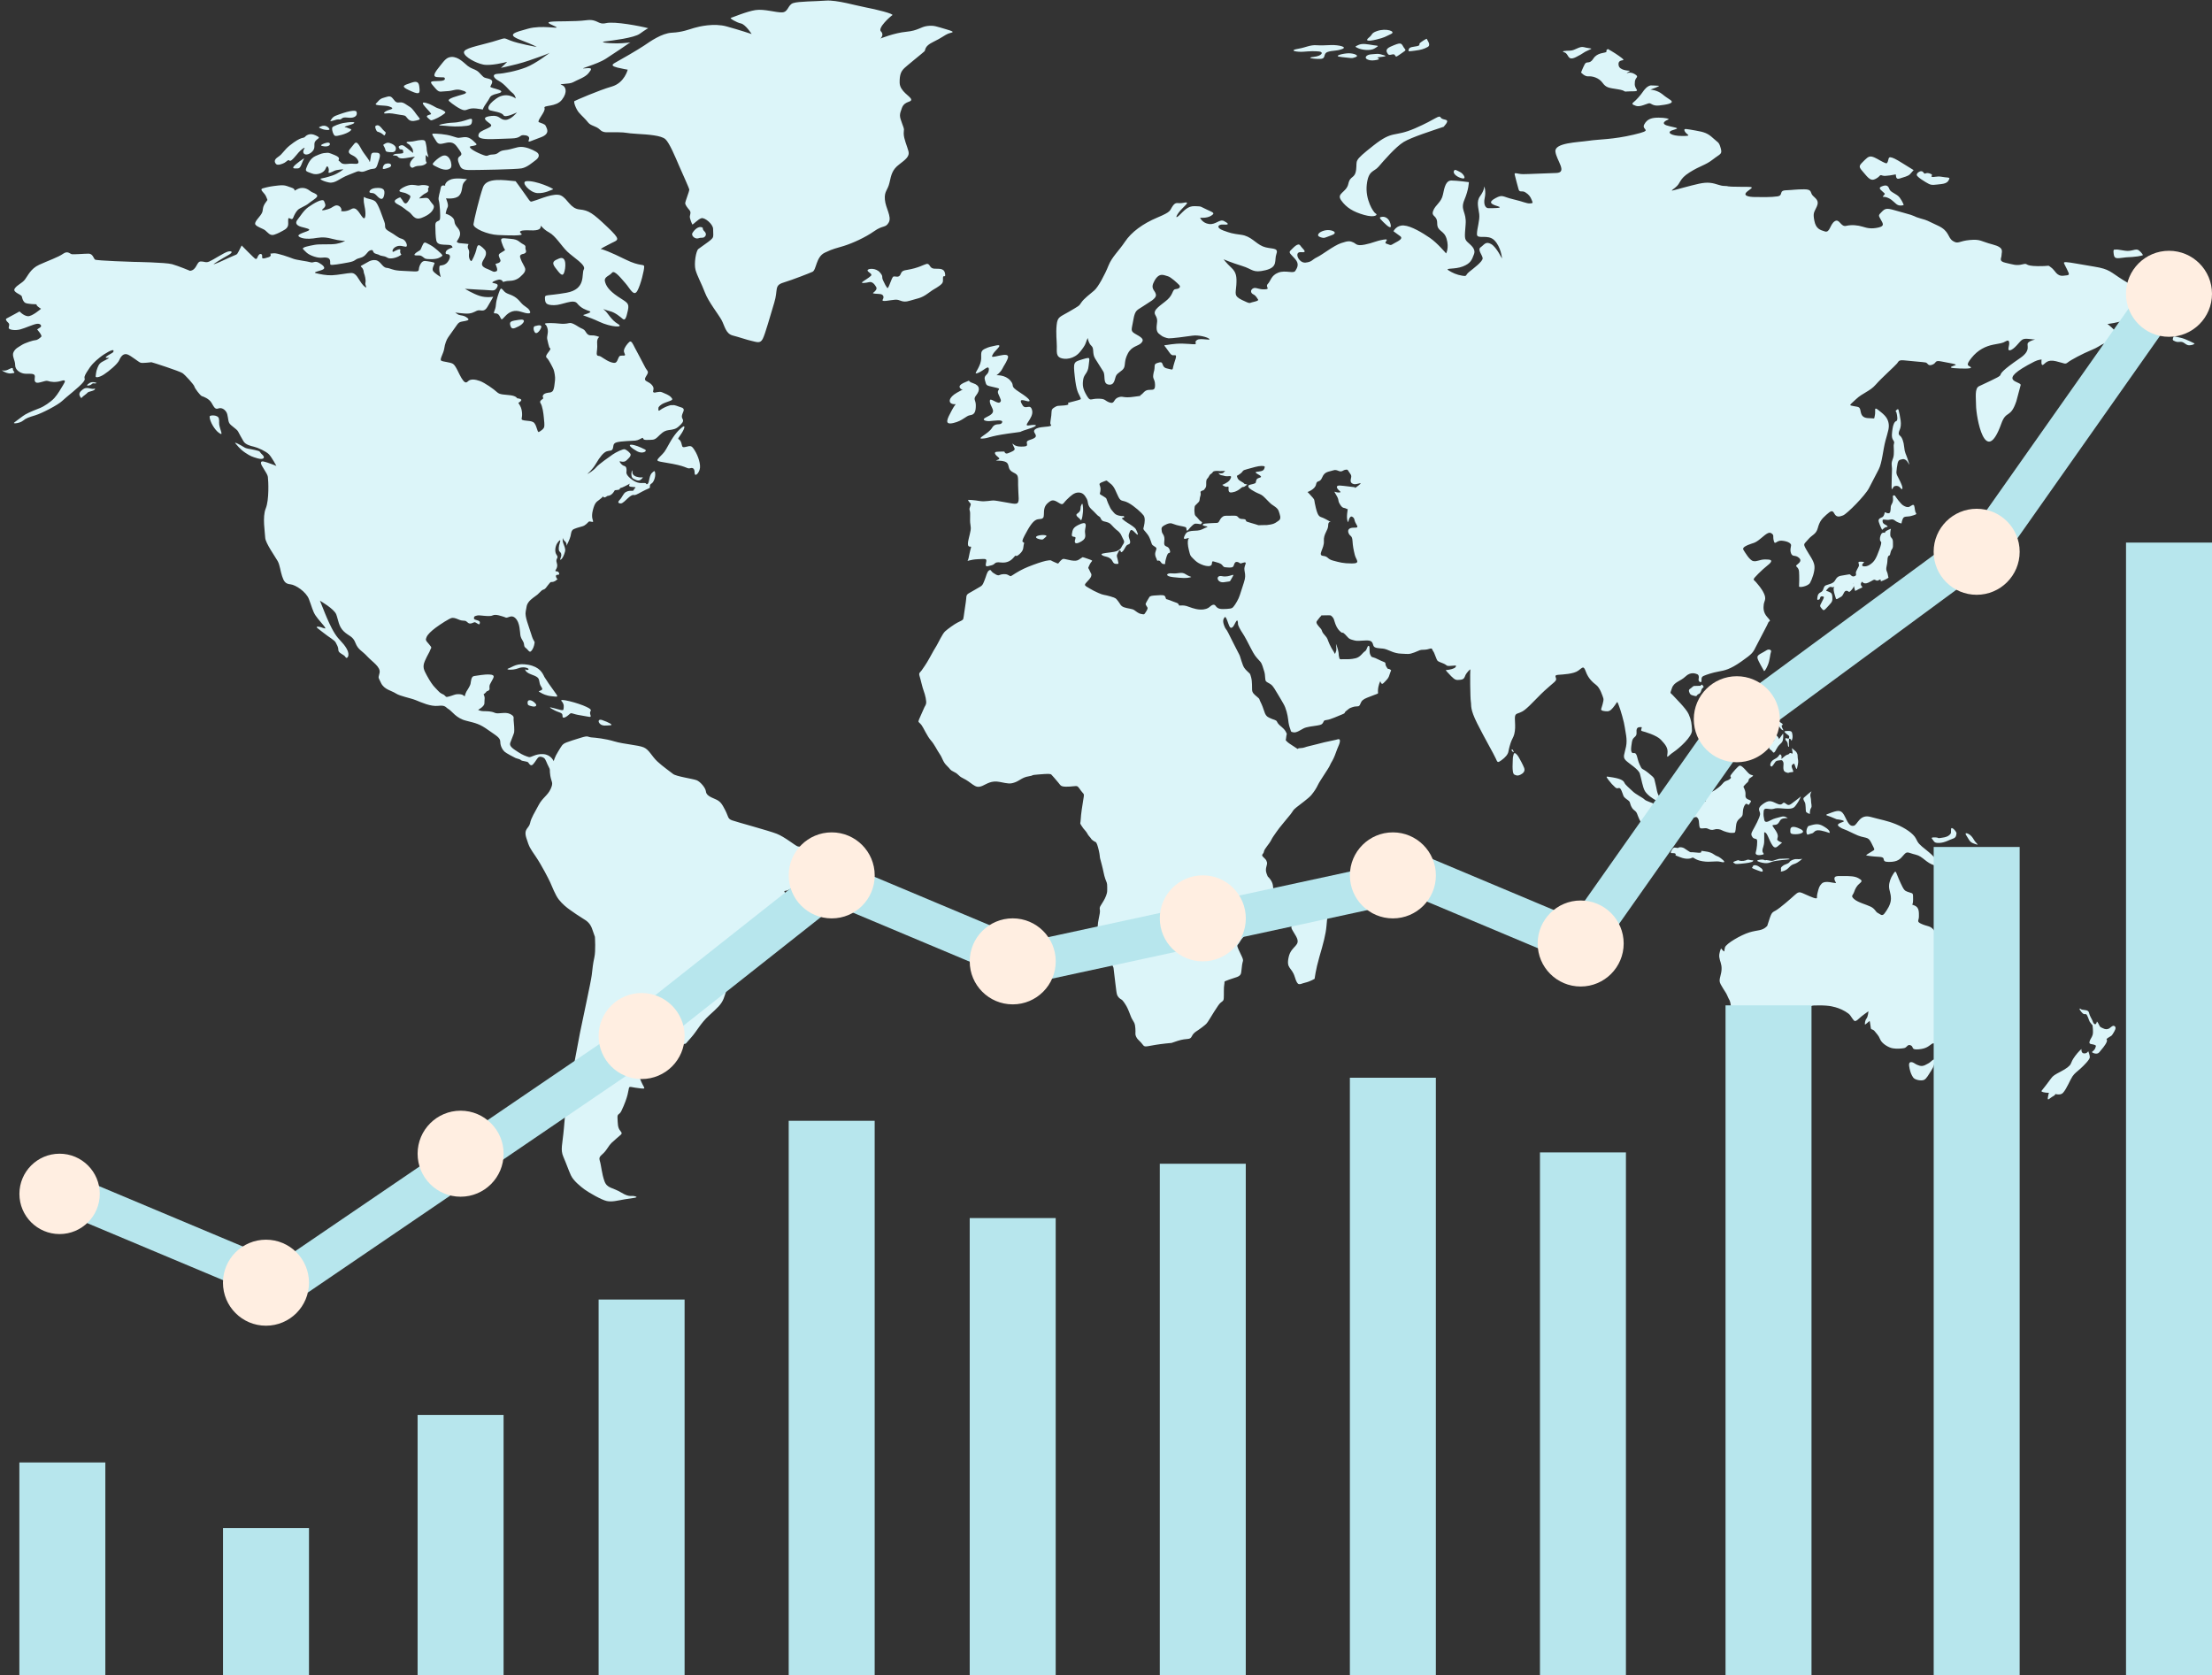 <?xml version="1.0" encoding="UTF-8" standalone="no"?><svg xmlns="http://www.w3.org/2000/svg" xmlns:xlink="http://www.w3.org/1999/xlink" fill="#000000" height="379" preserveAspectRatio="xMidYMid meet" version="1" viewBox="-0.4 -0.1 500.4 379.0" width="500.4" zoomAndPan="magnify"><rect x="-0.4" y="-0.1" width="500.4" height="379.0" fill="#333333" stroke="none"/><g><g id="change1_1"><path d="M45.01,59.05c0.98,0,1.11,0.36,1.95,0c0.84-0.35,3.33-2,4.18-2.23c0.84-0.22,1.38,0.07,0.14,0.77 c-1.25,0.69-3.74,2.19-3.29,2.08c0.44-0.11,1.71-0.65,3.49-1.5c1.79-0.84,1.62-0.47,2.09-1.37c0.46-0.9,0.7-1.37,0.7-1.37 s2.83,2.9,3.09,3.01c0.26,0.11,0.36-0.02,0.5-0.37c0.14-0.36,0.44-0.86,0.84-0.69c0.4,0.17,0.06,0.86,0.3,0.95 c0.24,0.09,0.64-0.02,1.39-0.26c0.74-0.24,0.36-0.78,0.36-0.78s-0.08-0.02,0.78-0.1c0.86-0.07,3.57,0.92,4.38,1.23 c0.8,0.32,3.24,0.58,3.92,0.8c0.68,0.23,0.94-0.39,1.89,0.11c0.94,0.51,1.65,1.18,0.94,1.53c-0.7,0.36-2.47,0.62-1.57,0.84 c0.9,0.22,2.27,0.51,3.58,0.47c1.3-0.04,3.65-0.52,4.38-0.52c0.72,0,1.17,0.45,1.85,1.59c0.68,1.14,1.22,1.59,1.49,1.68 c0.26,0.09-0.26-0.54-0.12-1.1c0.14-0.56-0.14-1.67-0.3-2.04c-0.16-0.37,0-0.56-0.32-1.11c-0.32-0.54-0.84-0.45,0.12-0.91 c0.96-0.47,1.63-1.16,2.79-1.01c1.16,0.15,1.49,1.63,2.49,1.74c1,0.11,1.19,0.51,2.91,0.64c1.73,0.13,1,0.02,2.93,0.15 c1.93,0.13,1.23-0.21,1.63-1.2c0.4-0.99,0.84-1.18,1.3-1.14c0.46,0.04,2.09,0.26,2.09,0.47c0,0.2-0.68,1.27-0.34,1.79 c0.34,0.52,1.73,1.38,1.73,1.38s-0.3-1.2-0.3-1.33c0-0.13-0.1-1.07,0.1-1.23c0.2-0.17,1.35,0.09,2.07-1.31 c0.72-1.4-0.48-1.33-0.48-1.33s-0.44,0.02-0.22-0.56c0.22-0.58,1.51-0.93,1.51-0.93s0.08,0.26-0.08-0.21 c-0.16-0.47-1-0.37-1.91-0.43c-0.9-0.05-1.52-0.19-1.69-0.95c-0.16-0.77-0.22-2.38-0.22-3.48c0-1.1,0.88-0.71,1.04-1.33 c0.16-0.62-0.04-3.63-0.26-4.25c-0.22-0.62,0.32-1.95,0.44-2.82c0.12-0.88,1.02-0.49,1.02-0.49c-0.16-0.3,0.26-1.14,1.47-1.5 c1.21-0.36,3.5,0.02,3.5,0.02s-0.2,0.02-0.76,0.75c-0.56,0.73-0.2,2.02-1.05,2.94c-0.84,0.92-2.99,0.62-2.99,0.62s0.66,1.52,0.38,2 c-0.28,0.49-0.46,1.48-0.46,1.48s1.89,0.52,1.99,1.72c0.1,1.2,1.04,1.4,1.26,2.51c0.22,1.1-0.92,2.02-0.68,2.19 c0.24,0.17,0.32,0.24,1.01,0.28c0.68,0.04,1.61,0.17,1.61,0.17s-0.38,0.56-0.04,1.16c0.34,0.6,0.08,0.97,0.12,1.61 c0.04,0.64,0.42,1.18,0.58,1.07c0.16-0.11,0.91-1.74,1.07-2.47c0.16-0.73,0.28-1.12,0.6-1.12c0.32,0,1.41,0.99,1.53,1.35 c0.12,0.36,0.2,0.84-0.4,1.81c-0.6,0.97-0.54,1.42-0.02,1.8c0.52,0.37,0.54,0.26,1.48,0.71c0.94,0.45,0.76,0.41,1.35,0.24 c0.58-0.17-0.24-1.65-0.18-1.68c0.06-0.04,1.39-0.19,1.09-0.94c-0.3-0.75-0.61-1.12,0.02-1.5c0.63-0.37,1.06-0.67,1.06-0.67 c-0.26-0.47-0.34-0.51-0.78-1.76c-0.44-1.25,0.38-0.91,2.11-0.79c1.73,0.13,1.8,0.73,2.73,1.2c0.92,0.47,0.34,0.64,0.64,1.38 c0.3,0.75-0.76,0.86-0.76,0.86s-0.7,0.13-0.54,0.71c0.16,0.58,0.48,1.27,0.99,2.17c0.5,0.9-0.14,1.52-0.93,2.24 c-0.78,0.73-1.71,0.94-2.63,0.95c-0.93,0.02-1.33,0.39-1.38,0.13c-0.06-0.26-0.51-0.51-1-0.39c-0.51,0.11-1.65,0.56-1.25,0.71 c0.4,0.15,1.47,0.11,1.02,0.94c-0.44,0.82-0.82,0.82-1.71,0.73c-0.88-0.09-1.71-0.09-2.27-0.13c-0.56-0.04-3.33-0.2-3.33-0.2 s1.87,1.14,3.36,1.61c1.48,0.47,3.05,0.19,3.05,0.19s-0.6,1.12-1.33,2.32c-0.72,1.2-1.41,0.67-2.01,0.75 c-0.61,0.07-0.97,0.56-2.09,0.71c-1.13,0.15-3.48-0.32-3.12-0.15c0.36,0.17,0.52,0.47,1.17,0.56c0.64,0.09,1.05,0.2,1.61,0.67 c0.56,0.47-0.36,0.58-1.1,0.71c-0.75,0.13-0.94,0.26-1.29,0.73c-0.34,0.47-1.61,2.28-2.01,2.84c-0.4,0.56-0.76,1.5-0.92,2.6 c-0.16,1.11-1.1,2.43-0.68,2.71c0.42,0.28,2.01,0.32,2.67,0.73c0.66,0.41,1.41,2.43,1.91,3.2c0.5,0.77,0.9,1.35,1.47,0.75 c0.56-0.6,1.67-0.45,2.71-0.07c1.05,0.37,3.17,1.85,3.84,2.5c0.66,0.66,1.83,0.54,3.13,0.73c1.3,0.19,1.45,0.68,1.45,0.68 s1.36,0.07,0.8,0.65c-0.56,0.58-0.72,0.02-0.16,0.99c0.56,0.97,0.54,2.28,0.38,2.94c-0.16,0.66,1.8,0.32,2.62,0.81 c0.82,0.49,0.87,2.46,1.29,2.22c0.42-0.24,1.12-0.67,1.2-1.2c0.08-0.52-0.02-1.22-0.1-2.11c-0.08-0.9-0.3-2.54-0.74-3.2 c-0.44-0.66,0.8-0.92,0.6-1.2c-0.2-0.28-0.15-0.84,0.69-1.07c0.84-0.22,0.9-0.02,1.37-0.37c0.46-0.35,0.54-2.02,0.62-2.62 c0.08-0.6-0.14-1.89-0.34-2.38c-0.2-0.49-1.03-2.04-1.32-2.38c-0.31-0.34-0.68-0.43,0.14-1.48c0.82-1.05,0.34-0.82,0.22-1.14 c-0.12-0.32-0.3-1.1-0.46-1.81c-0.16-0.71,0.34-1.5,0.04-2.51c-0.3-1.01-0.62-0.78-0.56-1.01c0.06-0.22,1.97-0.17,3.37-0.02 c1.41,0.15,1.97-0.15,2.37-0.15c0.4,0,1.13,0.39,1.91,0.9c0.78,0.5,1.08,0.37,1.49,0.99c0.4,0.62,0.62,0.95,1.44,0.92 c0.82-0.04,1.71,0.35,1.71,0.35s-0.58,0.34-0.48,1.44c0.1,1.1-0.12,1.91-0.1,2.36c0.02,0.45,0.24,0.47,0.62,0.52 c0.38,0.06,1.41,0.97,2.47,1.35c1.07,0.37,1.35,0.26,1.69-0.6c0.34-0.86,0.42-0.79,0.85-0.84c0.42-0.06,0.56,0.09,0.74-0.09 c0.18-0.19-0.32-0.56-0.2-1.16c0.12-0.6,0.7-1.38,1.19-1.83c0.48-0.45,0.82,0.45,1.25,1.27c0.42,0.82,1.89,3.5,2.31,4.37 c0.42,0.88,0.96,0.94,0.46,1.76c-0.5,0.82-0.74,1.18,0.04,1.55c0.78,0.37,1.49,1.03,1.43,1.65c-0.06,0.62-0.22,0.64,0.04,0.81 c0.26,0.17,1.2-0.34,1.89-0.04c0.68,0.3,1.5,0.58,1.99,1.07c0.48,0.49,0.44,0.66-0.24,0.9c-0.68,0.24-1.37,0.49-1.71,0.69 c-0.34,0.21-0.88,0.6-0.86,0.92c0.02,0.32-0.14,0.84,0.4,0.43c0.54-0.41,1.43-0.82,2.07-1.01c0.64-0.19,0.16-0.02,0.74-0.09 c0.58-0.07,1.14,0.28,1.95,0.51c0.8,0.23,0.58,0.73,0.38,1.2c-0.2,0.47-0.38,0.91-0.06,1.44c0.32,0.52-0.14,0.99-0.84,1.63 c-0.7,0.64-1.22,0.73-2.37,0.88c-1.14,0.15-1.69,0.84-2.49,1.59c-0.8,0.75-1.2,0.56-2.37,0.62c-1.17,0.06-0.7-0.58-1.06-0.45 c-0.36,0.13-0.82,0.52-1.57,0.6c-0.75,0.07-3.26,0.11-4.22,0.39c-0.96,0.28-0.66,0.93-0.9,1.48c-0.24,0.54-0.62,0.32-1.35,0.56 c-0.72,0.24-1.59,1.31-2.43,2.77c-0.85,1.46-1.99,2.36-1.99,2.36c0.24-0.06,1.43-0.79,2.01-1.5c0.58-0.71,3.01-2.39,3.76-2.92 c0.74-0.52,2.35-1.29,2.73-1.18c0.38,0.11,1.33,0.84,1.33,1.22c0,0.37-0.28,0.67-0.96,1.31c-0.68,0.64-1.59,0-1.53,0.26 c0.06,0.26,0.54,0.86,1.06,0.99c0.52,0.13,0.5,0.77,0.5,1.09s-0.3,0.73,0.9,1.74c1.21,1.01,2.05,1.08,2.94,1.03 c0.88-0.05,0.42,0.3,0.78,0.26c0.36-0.04,0.44-0.73,0.56-1.29c0.12-0.56,0.32-1.08,0.64-1.33c0.32-0.24,0.56-0.69,0.66,0.17 c0.1,0.86-0.36,2.04-0.83,2.3c-0.46,0.26-0.36,0.6-0.36,0.86c0,0.26-0.52,0.28-1.77,0.97c-1.24,0.69-1.65,0.86-1.87,0.77 c-0.22-0.09-0.68,0.11-1.28,0.66c-0.6,0.54-1.25,1.27-1.69,1.25c-0.45-0.02-0.83-0.2-0.22-0.82c0.6-0.62,0.81-1.48,1.41-1.78 c0.6-0.3,0.88-0.26,1.39-0.26c0.5,0,0.26-0.3,0.66-0.6c0.4-0.3-0.3-0.21-0.99-0.32c-0.68-0.11-0.16-0.71-0.16-0.71l-0.7,0.37 c0,0-1.06,0.56-1.35,0.6c-0.28,0.04-0.22,0.22-0.3,0.34c-0.08,0.11-1.08,0.19-1.08,0.19s-0.52,1.07-1.31,1.22 c-0.78,0.15-0.24,0.09-0.8,0.34c-0.56,0.24-0.46-0.28-0.58-0.13c-0.12,0.15-0.22,0.28-0.84,0.75c-0.62,0.47-0.99,0.62-1.43,2.32 c-0.44,1.7,0.08,2.32,0.06,2.58c-0.02,0.26-0.78-0.17-1,0.04c-0.22,0.21-0.73,0.84-1.39,1.03c-0.66,0.19-1.97,0.52-2.27,0.84 c-0.3,0.32-0.32,0.77-0.46,1.42c-0.14,0.66-0.92,2.19-0.92,2.19s0.18-0.62-0.36-1.07c-0.54-0.45-0.46-0.86-0.46-0.86 s-0.12,0.62,0.08,1.25c0.2,0.64,0.6,1.27,0.42,1.96c-0.18,0.69-0.52,1.55-0.94,1.8c-0.42,0.24,0.1-0.47,0.1-1.03 c0-0.56-0.28-0.6-0.46-0.88c-0.18-0.28-0.18-0.99,0.14-1.95c0.32-0.95-0.3-0.37-0.66,0.26c-0.36,0.64-0.62,1.81-0.06,2.58 c0.56,0.77-0.36,0.69,0.02,1.79c0.38,1.1-0.46,1.65-0.3,1.82c0.16,0.17,0.6-0.07,0.81,0.47c0.2,0.54-0.4,0.3-0.6,0.45 c-0.2,0.15-0.1,0.35,0.02,0.66c0.12,0.3,0.36,0.11,0.26,0.2c-0.1,0.09-0.38,0.47-0.9,0.64c-0.52,0.17-0.56-0.1-0.88,0.28 c-0.32,0.37-0.56,0.71-0.9,1.14c-0.34,0.43-0.58,0.28-0.94,0.58c-0.36,0.3-0.5,0.54-0.95,0.92c-0.44,0.37-1.44,0.95-1.99,1.68 c-0.54,0.73-0.4,0.92-0.66,2.1c-0.26,1.18,0.66,3.24,1.25,5.18c0.58,1.94,0.82,1.4,0.74,2.02c-0.08,0.62-0.34,1.37-0.76,1.8 c-0.42,0.43-0.66-0.3-1.24-0.73c-0.58-0.43-0.12-0.73-0.68-1.62c-0.56-0.9-0.52-1.22-0.58-1.87c-0.06-0.65-0.16-1.59-0.46-2.3 c-0.3-0.71-0.95-1.61-1.91-1.25c-0.96,0.36-0.72,0.19-1.24,0.04c-0.52-0.15-1.91-0.71-2.61-0.34c-0.7,0.37-2.93-0.11-3.39,0 c-0.46,0.11-0.81,0.15-0.81,0.47c0,0.32-0.2,0.37,0.63,0.6c0.82,0.22,0.7,0.47,0.64,0.82c-0.06,0.36-0.67-0.19-0.99-0.32 c-0.32-0.13-0.62,0.26-1.18,0.26c-0.56,0-0.66-0.54-1.17-0.62c-0.5-0.08-0.7,0-1.18-0.19c-0.48-0.19-1.12-0.51-1.69-0.47 c-0.56,0.04-2.73,1.48-3.76,2.24c-1.02,0.77-1.81,1.52-2.05,2.13c-0.24,0.62-0.26,0.67,0.56,1.59c0.82,0.92,0.44,0.77,0.28,1.29 c-0.16,0.52-0.64,1.16-1.22,2.51c-0.58,1.35-0.24,2,0.46,3.29c0.7,1.29,1.33,2.22,1.89,2.77c0.56,0.54,0.96,1.12,1.45,1.33 c0.48,0.2,0.58,0.28,0.8,0.51c0.22,0.23,0.16,0.32,0.93,0.11c0.76-0.2,1.32-0.51,1.87-0.51c0.54,0,1.05,0.02,1.35,0.3 c0.3,0.28,0.34,0.11,0.34-0.04c0-0.15,0.24-0.71,0.32-0.86c0.08-0.15,0.8-1.18,0.92-1.74c0.12-0.56,0.12-1.68,0.82-1.76 c0.7-0.07,2.21-0.43,3.57-0.34c1.37,0.09,0.76,0.77,0.4,1.48c-0.36,0.71-0.51,0.79-0.51,1.33c0,0.54,0.16,0.54-0.28,0.86 c-0.44,0.32-0.16-0.19-0.34,0.13c-0.18,0.32-0.82,0.77-0.74,0.69c0.08-0.07,0.28,0.54,0.28,0.84c0,0.3-0.06,0.45-0.06,1.18 c0,0.73-1.43,1.48-1.43,1.48s0.52,0.3,1.29,0.3c0.76,0,1.69,0,2.49,0.37c0.8,0.37,2.33-0.3,3.46,0.26c1.13,0.56,0.72,0.9,0.8,1.42 c0.08,0.52,0.2,2.32,0.12,2.73c-0.08,0.41-0.61,1.57-0.89,2.39c-0.28,0.82,0.8,1.42,1.81,2.09c1,0.67,1.89,0.97,2.41,1.12 c0.52,0.15,1.48-0.79,3.25-0.67c1.77,0.11,2.37,1.61,2.37,1.61s0.2-0.94,1.01-2.21c0.81-1.27,0.84-1.65,1.93-2.06 c1.09-0.41,1.45-0.49,3.22-1.05c1.77-0.56,1.44-0.15,2.37-0.07c0.93,0.07,3.05,0.26,5.18,0.9c2.13,0.64,5.38,0.82,6.63,1.35 c1.25,0.52,1.81,1.98,3.09,3.18c1.29,1.2,2.89,2.28,3.57,2.84c0.68,0.56,4.5,1.09,5.34,1.42c0.84,0.34,2.01,1.72,2.09,2.54 c0.08,0.82,0.92,1.23,2.09,1.72c1.17,0.49,1.53,1.05,2.29,2.54c0.76,1.5,0.52,1.91,1.56,2.28c1.05,0.38,8.28,2.32,10.08,3.03 c1.81,0.71,4.1,2.62,4.7,2.84c0.6,0.22,1.69-0.19,2.17,0.07c0.48,0.26-0.28,1.68,0.32,2.69c0.6,1.01,0.64,1.09,0.28,1.83 c-0.36,0.75-1.81,2.54-2.37,3.44c-0.57,0.9-1.77,1.46-2.45,1.83c-0.68,0.37-1.29,0-0.68,0.75c0.6,0.75,0.04,1.38-0.48,2.06 c-0.52,0.67,0.04,0.6-0.12,2.77c-0.16,2.17,0,4.52-0.24,5.46c-0.24,0.94-1.64-0.82-3.25,1.2c-1.61,2.02-2.05,3.55-3.01,3.78 c-0.97,0.22-3.21,1.35-3.98,2.06c-0.76,0.71-0.92,0.97-1.41,2.02c-0.48,1.05-0.96,3.18-1.49,4.49c-0.52,1.31-1.37,2.06-3.29,3.81 c-1.93,1.76-2.77,3.55-4.02,4.94c-1.24,1.38-0.92,1.08-1.18,1.35c-0.67,0.67-3.41-1.08-2.7-0.11c0.52,0.71-0.29,0,0.15,0.67 c0.44,0.67,0.76,0.94-0.2,2.13c-0.96,1.2-2.08,0.96-2.84,1.15s-1.9-0.79-1.98-0.3c-0.08,0.49-0.52,1.7-1.12,1.99 c-0.6,0.3-2.21,0.75-2.17,0.94c0.76,3.54,2.32,3.91,0.67,3.75c-4.53-0.44-1.3-1.52-4.45,5.08c-0.48,1.01-0.96,0.49-0.88,1.68 c0.08,1.2,0,2.09,0.64,2.84c0.64,0.75,0.2,0.71-0.88,1.72c-1.08,1.01-1.17,0.86-2.17,2.39c-1,1.53-1.97,1.46-1.61,2.62 c0.36,1.16,0.44,2.88,1.05,4.6c0.6,1.72,1.85,1.42,3.82,2.62c1.97,1.2,2.21,0.56,3.17,0.86c0.96,0.3-0.68,0.37-2.41,0.67 c-1.73,0.3-2.85,0.64-4.06,0.38c-1.2-0.26-4.05-1.91-5.02-2.62c-0.96-0.71-2.53-1.98-3.09-3.22c-0.56-1.23-0.96-2.47-1.69-4.15 c-0.72-1.68-0.2-2.73,0.12-6.44c0.32-3.7,0.56-6.58,1.08-8.57c0.52-1.99,2.13-10.81,2.57-13.1c0.44-2.28,2.49-11.56,2.65-13.02 c0.16-1.46,0.28-2.58,0.6-4.04c0.32-1.46,0.12-4.41,0.12-4.56s-0.12-0.26-0.57-1.65c-0.44-1.38-1.16-1.95-2.17-2.54 c-1-0.6-2.05-1.35-2.85-1.91c-0.81-0.56-1.77-1.35-2.57-2.36c-0.81-1.01-1.57-3.07-1.97-3.93c-0.4-0.86-1.89-3.78-3.25-5.8 c-1.37-2.02-1.45-2.06-2.13-4.19c-0.68-2.13,0.6-2.17,0.84-3.37c0.24-1.2,1.04-2.39,1.93-4.08c0.88-1.68,2.05-2.17,2.73-3.67 c0.68-1.5,0.16-1.5-0.08-2.96c-0.24-1.46,0.08-1.23-0.36-2.02c-0.44-0.78-0.68-1.76-1.08-2.02c-0.4-0.26-1-0.45-1.37-0.04 c-0.36,0.41-1,1.61-1.41,1.68c-0.4,0.07-0.56-0.38-0.8-0.64c-0.24-0.26-1.41-0.26-1.65-0.52c-0.24-0.26-0.84-0.3-1.24-0.49 c-0.4-0.19-1.97-1.01-2.41-1.38c-0.44-0.37-1-1.27-1-2.24c0-0.97-0.84-1.35-2.73-2.69c-1.89-1.35-2.69-1.53-4.98-2.1 c-2.29-0.56-3.21-2.17-3.98-2.62c-0.76-0.45-0.68-0.94-2.37-0.75c-1.69,0.19-3.74-0.75-5.02-1.27c-1.28-0.52-3.57-0.9-4.54-1.53 c-0.96-0.64-2.65-0.86-3.37-2.39c-0.72-1.53-0.6-0.94-0.32-2.28c0.28-1.35-1.65-2.47-2.81-3.74c-1.16-1.27-2.05-1.46-2.65-3.03 c-0.6-1.57-1.49-1.5-2.65-2.62c-1.17-1.12-1.21-2.54-1.69-3.82c-0.48-1.27-3.69-3.1-3.69-3.1s0.84,2.13,1.2,2.99 c0.36,0.86,1.2,2.92,2.17,4.45c0.96,1.53,1.81,1.91,2.69,3.44c0.88,1.53,0.04,2.47-0.28,1.87c-0.32-0.6-1.61-0.86-1.61-1.57 c0-0.71-0.32-1.16-0.6-1.72c-0.28-0.56-1.53-1.2-2.73-2.17c-1.2-0.97-2.05-1.42-1.29-1.42c0.76,0,1.85,0.71,1.65,0.26 c-0.2-0.45-1.57-1.83-2.21-2.81c-0.64-0.97-0.85-2.06-1.49-3.7c-0.64-1.65-3.01-3.22-4.18-3.33c-1.16-0.11-1.49-0.67-1.89-1.87 c-0.4-1.2-0.48-2.47-1-3.4c-0.52-0.93-2.77-4.08-2.81-5.27c-0.04-1.2-0.68-4.68,0.12-6.62c0.8-1.94,0.6-6.28,0.48-7.15 c-0.12-0.86-1.57-2.5-1.57-3.14c0-0.64,0.85-0.26,1.49-0.08c0.64,0.19,2.01,0.75,2.01,0.75s-1.04-1.94-1.68-2.62 c-0.64-0.67-2.53-1.53-3.37-1.72c-0.85-0.19-1.93-0.49-2.37-1.2c-0.44-0.71-0.92-1.65-1.25-2.25c-0.32-0.6-1.69-1.31-2.01-1.94 c-0.32-0.64-0.24-1.87-0.68-2.51c-0.44-0.64-1.09-1.01-1.81-0.75c-0.72,0.26-0.96-0.37-1.52-1.31c-0.56-0.93-1.81-1.38-2.17-1.49 c-0.36-0.11-1.61-1.76-1.69-2.17c-0.08-0.41-2.05-2.58-2.69-3.03c-0.64-0.45-6.87-2.47-7.03-2.47c-0.16,0-1.97,0.26-2.45,0.11 c-0.48-0.15-2.13-1.57-2.97-1.87c-0.85-0.3-1.45,0.34-1.85,1.27c-0.4,0.93-2.37,2.54-3.46,3.25c-1.08,0.71-1.97,0.79-1.89,0.41 c0.08-0.37,0.04-0.97,0.4-1.87c0.36-0.9,0.56-1.16,1.68-1.72c1.13-0.56,1.08-0.6,0.64-0.56c-0.44,0.04-0.76-0.07,0.12-0.6 c0.88-0.53,1.25-0.6,1.2-1.05c-0.04-0.45-1.93,0.6-3.13,1.57c-1.21,0.97-1.92,1.65-2.97,3.37c-1.05,1.72,0.12,1.08-0.76,2.21 c-0.88,1.12-3.9,3.4-4.78,4.26c-0.88,0.86-4.54,2.77-6.03,3.22c-1.49,0.45-2.09,0.64-2.81,1.23c-0.72,0.6-2.53,0.78-1.93,0.37 c0.6-0.41,1.73-1.35,2.49-1.8c0.76-0.45,2.81-1.27,3.41-1.49c0.6-0.23,2.29-1.27,3.13-2.21c0.84-0.94,1.41-2.02,1.97-2.92 c0.56-0.9,0.68-1.31-0.48-0.94c-1.17,0.37-2.37,0.22-2.97,0c-0.6-0.22-2.17,0.71-2.73,0.3c-0.56-0.41,0.04-1.27-0.32-1.68 c-0.36-0.41-1.61-0.15-2.41-0.3c-0.8-0.15-1.93-0.78-1.93-1.91c0-1.12-0.8-2.09-0.36-2.95c0.44-0.86,1.09-1.09,1.81-1.57 c0.72-0.49,2.73-1.12,3.13-1.12c0.4,0,0.97-0.41,1.33-0.79C9.2,75.77,8,74.42,8,74.42s0.2-0.15,0.68-0.45 c0.48-0.3,0.12-0.93-0.72-0.82c-0.84,0.11-2.65,0.97-3.78,1.27c-1.12,0.3-2.65,0.11-2.61-0.37c0.04-0.49,0.28-0.79-0.12-1.16 c-0.4-0.37-0.72-0.79-0.32-0.97c0.4-0.19,2.89-1.57,2.89-1.57s0.88,0.97,1.85,1.08c0.96,0.11,3.01-1.68,3.01-1.68 c-1.28-0.79-1-1.01-1-1.01S5.79,68.7,5.3,68.4c-0.48-0.3-0.64-0.9-0.76-1.42c-0.12-0.52-2.17-0.94-1.61-1.8 c0.56-0.86,1.61-1.16,2.29-2.02c0.68-0.86,1.29-2.47,3.25-3.37c1.97-0.9,4.34-1.72,5.38-2.47c1.04-0.75,1.53-0.04,1.93,0.07 c0.4,0.11,2.89-0.11,3.86-0.11c0.96,0,1.13,1.08,1.45,1.34c0.32,0.26,8.8,0.52,8.8,0.52s7.19,0.11,8.64,0.52 c1.45,0.41,4.06,1.5,4.06,1.5C44.17,60.98,44.03,59.05,45.01,59.05z M141.6,15.66c0,0-0.72,2.99-3.61,3.82 c-2.89,0.82-8.2,3.14-8.44,3.29c-0.24,0.15,0.32,1.79,1.04,2.62c0.72,0.82,1.41,1.38,2.05,2.21c0.64,0.82,1.77,0.75,2.65,1.61 c0.88,0.86,1.52,0.56,3.94,0.6c2.41,0.04,1.77,0.22,4.46,0.37c2.69,0.15,5.5,0.37,6.43,1.2c0.92,0.82,2.25,4.04,3.09,5.99 c0.84,1.94,2.33,5.16,2.33,5.46c0,0.3-0.93,2.66-0.93,3.03c0,0.38,0.48,1.01,0.93,1.53c0.44,0.52,0.2,0.93,0.12,1.42 c-0.08,0.49,0.48,1.72,0.56,1.87c0.08,0.15,1.28-1.2,2.05-1.42c0.76-0.22,2.65,1.35,2.65,2.43c0,2.46,0.67,1.62-3.33,4.53 c-0.53,0.38-1.04,3.33-0.64,4.75c0.4,1.42,1.37,3.11,2.13,5.13c0.76,2.02,3.01,4.86,3.74,6.17c0.72,1.31,0.93,3.1,2.53,3.52 c1.61,0.41,3.13,0.97,4.3,1.23c1.17,0.26,1.93,0.64,2.49-0.45c0.57-1.08,1.69-5.2,2.61-8.19c0.92-2.99-0.08-3.89,2.09-4.56 c2.17-0.67,5.62-2.02,6.55-2.43c0.93-0.41,0.76-3.37,2.81-4.34c2.05-0.97,2.33-0.9,4.34-1.53c2.01-0.64,4.82-1.91,6.83-3.33 c2.01-1.42,2.57-0.67,3.29-1.98c0.72-1.31-0.72-3.22-0.88-5.16c-0.16-1.94,0.64-2.06,1.04-3.82c0.4-1.76,0.6-2.92,2.17-4.11 c1.57-1.2,2.41-1.87,2.13-2.99c-0.28-1.12-1.08-2.81-1.08-4.04c0-1.24,0.28-0.52-0.36-2.24c-0.64-1.72-0.64-1.95-0.04-3.55 c0.61-1.61,2.21-1.2,2.09-1.91c-0.12-0.71-2.57-1.79-2.61-3.78c-0.04-1.98,0.44-2.58,0.84-3.07c0.4-0.49,4.5-3.74,4.78-4.04 c0.28-0.3-0.08-1.12,1.93-2.09c2.01-0.97,2.69-1.61,3.45-1.91c0.76-0.3,1.97-0.26-0.36-0.94c-2.33-0.67-2.85-0.97-4.38-0.78 c-1.53,0.19-2.05,1.05-4.78,1.31c-2.73,0.26-5.83,1.53-5.83,1.53s0.93-0.82,0.12-1.61c-0.8-0.78,2.09-3.37,2.57-3.67 c0.48-0.3-3.78-1.35-5.99-1.76c-2.21-0.41-6.55-1.72-9.04-1.54c-2.49,0.19-6.15,0.15-7.39,0.56c-1.24,0.41-1.08,2.02-2.49,2.1 c-1.41,0.07-4.02-0.82-6.03-0.52c-2.01,0.3-5.22,1.68-5.58,1.76c-0.36,0.07,1.25,1.05,2.29,1.27c1.04,0.23,2.41,2.39,2.41,2.39 s-2.81-0.94-5.66-1.72c-2.85-0.79-6.19,0-7.35,0.34c-1.17,0.34-2.69,0.97-5.02,1.08c-2.33,0.11-4.98,2.02-6.31,2.92 c-1.33,0.9-5.46,3.29-6.51,3.85c-1.05,0.56-0.64,0.82,0.48,1.12C140.4,15.47,141.6,15.66,141.6,15.66z M82.07,46.58 c0.32,1.37,0.32,3.34-0.43,2.49c-0.75-0.85-1.37-2.57-2.57-1.87c-1.2,0.7-2.52,0.5-2.3,0.35c0.21-0.15-0.03-0.9-0.64-1.12 c-0.61-0.22-0.99,0.13-1.63,0.5c-0.64,0.37-2.68,0.87-1.85,0.22c0.83-0.65,0.56-1,0.27-1.74c-0.29-0.75-2.41,0.52-3.54,1.32 c-1.12,0.8-1.79,2.02-2.46,2.84c-0.67,0.82-0.19,1.35,0.83,1.65c1.02,0.3,2.65,0.5,1.29,1c-1.36,0.5-2.41,0.85-1.71,1.27 c0.7,0.42,1.9,0.5,3.11,0.35c1.21-0.15,2.22-0.47,4.15,0.05c1.93,0.52,3.08,0.5,3.08,0.5s-0.72,0.45-2.01,0.67 c-1.29,0.22-3.64,0-4.85,0.22c-1.2,0.23-3.1,0.55-2.62,1c0.48,0.45,0.86,1.15,2.52,1.67c1.66,0.52,1.96,0.03,2.95,0.27 c0.99,0.25,0.46,1.37,0.72,1.55c0.27,0.17,2.14-0.15,4.02-0.5c1.88-0.35,1.18-0.65,2.65-1.02c1.47-0.37,1.52-1.49,2.38-1.74 c0.85-0.25,0.24,0.57,1.26,0.82c1.02,0.25,0.46,0.32,1.55,0.5c1.1,0.17,0.88,0.6,1.96,0.52c1.07-0.07,2.33-0.8,2.17-0.92 c-0.16-0.12-0.32-0.45-0.21-0.95c0.11-0.5-1.08,0.1-1.5,0.35c-0.43,0.25-0.4-0.67,0.51-1.12c0.91-0.45,1.72,0,2.25,0 c0.54,0,0.05-1.55-0.91-1.79c-0.96-0.25-1.39-0.85-2.84-1.65c-1.44-0.8-0.7-1.15-1.12-2.19c-0.43-1.05-1.34-4.14-2.14-4.69 c-0.8-0.55-1.66-0.4-2.46-0.95C81.91,44.44,81.75,45.21,82.07,46.58z M59.84,44.46c0.35,1,0.4,0.37-0.3,1.47 c-0.7,1.1-0.29,1.5-0.78,2.32c-0.48,0.82-1.77,1.92-1.37,2.47c0.4,0.55,1.69,0.87,2.22,1.3c0.54,0.42,1.07,1.3,2.03,0.97 c0.97-0.33,1.29-0.55,1.96-0.9c0.67-0.35,1.23-0.75,1.2-1.62c-0.02-0.87-0.05-1.29,0.22-1.22c0.27,0.07,0.69,0.47,0.91-0.1 c0.22-0.57,0.59-1.32,1.05-1.77c0.45-0.45,1.77-0.9,2.38-1.42c0.62-0.52,1.66-1.1,1.95-1.55c0.3-0.45-0.54-0.8-1.04-1 c-0.51-0.2-1.1-1-2.28-1c-1.18,0-1.82,0.9-1.77,0.5c0.05-0.4-0.8-0.6-1.28-0.77c-0.48-0.17-0.94-0.45-2.47-0.27 c-1.53,0.17-2.16,0.28-3.37,0.62C58.08,42.79,59.5,43.46,59.84,44.46z M94.71,56.41c-0.16,0.22-0.86,0.45-1.28,0.95 c-0.43,0.5,0.91,0.23,1.34,0.37c0.43,0.15,0.75,0.57,1.1,0.7c0.35,0.12,2.22,0.2,3-0.18c0.78-0.37,0.85-0.5,0.78-0.67 c-0.08-0.18-1.61-1.67-2.73-2.27c-1.13-0.6-1.15-0.62-1.39-0.47C95.27,54.98,94.87,56.18,94.71,56.41z M89.65,44.73 c-0.73,0.36-1.25,0.8-0.02,1.42c1.23,0.62,1.63,1.15,2.46,1.67c0.83,0.52,1.18,2.02,2.92,1.35c1.74-0.67,2.44-1.47,2.68-2.17 c0.24-0.7-0.24-0.85-0.67-1.5c-0.43-0.65-0.54-0.92-1.42-0.82c-0.88,0.1-1.18,0.1-1.18,0.1s0.59-0.75,1.55-1.22 c0.96-0.48,0.16-0.8,0.61-1.25c0.46-0.45-1.15-0.67-1.85-0.5c-0.7,0.18-0.72-0.05-1.88-0.1c-1.15-0.05-2.97,1-2.89,1.37 c0.08,0.37,0.94,0.23,1.74,0.67c0.8,0.45,1.04,0.4,0.24,1.67c-0.8,1.27-1.23-0.3-1.5-0.5C90.19,44.73,90.4,44.36,89.65,44.73z M84.51,42.44c-1.2,0.11-1.61,0.95-1.15,1.07c0.45,0.13,0.75-0.13,1.47,0.65c0.72,0.77,1.37,1.2,1.66-0.07 C86.78,42.82,86.36,42.26,84.51,42.44z M65.17,32.79c-1.34,1.07-1.61,1.92-2.65,2.6c-1.05,0.67-0.81,1.25-0.46,1.62 c0.35,0.38,1.39-0.02,1.87-0.27c0.48-0.25,0.88-0.87,1.18-0.5c0.29,0.37,1.53-1.27,2.01-1.82c0.48-0.55,1.23-1.12,1.37-1.1 c0.13,0.02-0.46,0.65-0.24,1.17c0.21,0.52,1.18,0.55,2.03-0.35c0.86-0.9,0.08-1.72,0.75-2.42c0.67-0.7,1.23-0.6-0.08-1.22 c-1.31-0.62-2.14,0.08-2.41,0.4C68.28,31.22,67.8,30.69,65.17,32.79z M73.34,34.49c-0.76,0.04-1.1,0.15-2.36,0.7 c-1.26,0.55-1.79,1.97-2.09,2.74c-0.3,0.77,0.13,0.77,1.29,1.22c1.15,0.45,2.76-0.12,3.13-1.2c0.38-1.07,0.83,0.25,0.62,0.8 c-0.21,0.55,0.8,0.05,1.29-0.2c0.48-0.25,1.93-0.35,2.03-0.35c0.11,0-1.18,0.97-2.44,1.4c-1.26,0.42-2.27,0.65-2.62,0.7 c-0.35,0.05,0.33,0.57,1.79,0.87c1.47,0.3,2.36-0.9,4.47-1.7c2.11-0.8,2.01-0.95,2.7-0.75c0.7,0.2,1.45-0.35,2.3-0.55 c0.86-0.2,1.2,0.13,1.58-1.15c0.37-1.27,1.04-2.49-0.16-2.57c-1.21-0.07-1.29-0.07-1.45,1.3c-0.16,1.37-0.27,0.52-0.27,0.52 s-0.8-1.2-1.29-1.82c-0.48-0.62-0.83-1.59-1.37-2.12c-0.54-0.52-0.78,0.22-1.61,1.15c-0.83,0.92-0.16,1.27,0.67,1.67 c0.83,0.4,1.42,1.42,1.02,1.7c-0.4,0.28-0.86-0.05-2.38,0.13c-1.53,0.17-1.47-0.47-1.9-0.67c-0.43-0.2,0.72-0.62-0.91-1.3 C73.77,34.33,73.88,34.46,73.34,34.49z M68.39,35.78c0.17-0.29-2.03,1.3-2.37,1.81c-0.34,0.51,0.34,0.42,1,0.4 C67.69,37.96,67.83,36.74,68.39,35.78z M72.62,32.48c-0.55,0.25-0.55,0.44,0.35,0.53c0.9,0.1,1.42-0.3,1.23-0.67 C74.01,31.96,73.06,32.28,72.62,32.48z M77.18,27.74c-0.59,0.1-2.33,0.71-2.42,1.01c-0.09,0.3,0.02,0.95,0.28,1.46 c0.27,0.51,0.36,0.59,1.86,0.19c1.5-0.4,2.53-1.17,2.03-1.31c-0.49-0.14-0.8-0.36-1.24-0.42c-0.44-0.06,0.39-0.3,1.38-0.61 C80.06,27.74,80.4,27.2,77.18,27.74z M72.11,28.52c-0.42,0.19-0.58,0.2,0.31,0.54c0.88,0.34,1.83,0.31,1.71,0.04 C74.01,28.82,73.3,27.97,72.11,28.52z M75.56,26.07c-0.84,0.33-1.03,0.93-1.22,1.17c-0.19,0.24,0.95-0.17,1.47-0.3 c0.52-0.13,0.64,0.19,1.15-0.26c0.51-0.45,1.51,0.01,2.42-0.19c0.91-0.2,1.06-0.8,0.86-1.32C80.05,24.65,77.96,25.12,75.56,26.07z M84.64,28.33c-0.25,0.12-0.16,0.51,0.05,0.97c0.21,0.46,0.27,0.35,0.72,0.52c0.46,0.17,0.91,0.54,1.02,0.65 c0.11,0.11,0.17,0.15,0.36-0.3c0.19-0.45-0.09-0.37-0.6-0.97C85.69,28.6,85.29,28.01,84.64,28.33z M87.74,32.24 c-0.69-0.19-1.08,0.21-1.34,0.34c-0.25,0.13,0.13,0.41,0.31,0.95c0.17,0.54,0.03,0.71,1.04,0.79c1.02,0.07,1.33-0.11,1.41-0.76 C89.24,32.9,88.38,32.42,87.74,32.24z M91.69,33.41c-0.63-0.46-0.94-0.84-1.58-0.57C89.46,33.1,90,33.42,90,33.6 c0,0.17,0.78-0.02,0.79,0.4c0.01,0.42,0.25,0.6-0.68,0.65c-0.94,0.05-1.19,0.01-1.55,0.29c-0.36,0.27,0.7-0.04,1.02,0.39 c0.32,0.42,0.87,0.47,1.77,0.34c0.9-0.14,2.12-0.34,2.12-0.34s-0.66,0.62-0.92,1.06c-0.27,0.44-0.37,1.06,0.09,1.37 c0.47,0.31,0.52-0.32,1.82-0.35c1.3-0.02,1.69-0.7,1.69-0.7s-0.29-0.29-0.25-0.94c0.04-0.65-0.01-0.8-0.01-0.8s0.52,0.37,0.64,0.52 c0,0-0.09-0.39-0.28-1.09c-0.19-0.7-0.04-0.75-0.24-1.7c-0.2-0.95-0.16-1.15-1.14-1.12c-0.98,0.03-1.65,0.36-2.45,0.36 c-0.8,0-1.15,0.15-0.56,0.45c0.59,0.3,0.67,0.66,0.95,1c0.28,0.34,0.23,1.15,0.24,1.11C93.04,34.47,91.69,33.41,91.69,33.41z M86.8,36.97c-0.02,0-0.03,0.01-0.04,0.02c-0.41,0.2-0.55,0.65-0.57,0.97c-0.03,0.32,0.54,0.14,1.43-0.17 C88.51,37.46,88.07,36.56,86.8,36.97z M99.44,35.27c-0.75,0.4-1.34,0.95-1.77,1.43c-0.43,0.49-0.05,0.55,1.06,1.11 c1.11,0.56,2.3,0.67,2.82,0.09C102.08,37.32,101.31,34.25,99.44,35.27z M104.61,30.92c-1.43,0.14-0.98,0.35-2.63-0.19 c-1.65-0.54-3.72-0.6-4.28-0.6c-0.56,0-0.3,0.26,0.28,1.22c0.58,0.95,0.74,1.29,1.95,0.99c1.21-0.3,2.19-0.5,3.07,0.77 c0.88,1.27,1.35,1.67,0.62,2.13c-0.72,0.47-0.38,1.21,0.04,2.19c0.42,0.97,1.38,0.93,2.73,0.93c1.35,0,9.86-0.13,11.19-0.37 c1.32-0.24,2.51-1.37,3.21-1.87c0.7-0.51,1.08-1.29,0.12-1.87c-0.97-0.58-2.33-1.12-3.42-1.12c-1.09,0-2.01,0.56-3.66,0.73 c-1.65,0.17-1.28,0.96-2.77,0.99c-1.49,0.04-0.76,0.69-2.59-0.06c-1.83-0.75-3.17-1.68-2.31-1.82c0.86-0.13,1.56-0.24,1.08-0.65 C106.78,31.91,105.93,30.79,104.61,30.92z M87.58,23.96c0.88,0.3,1.11,0.52,0.12,0.78c-0.98,0.26-1.75,0.95-0.76,0.82 c0.98-0.13,1.83,0.09,3.09,0.3c1.27,0.2,1.16,0.07,1.73,0.79c0.57,0.71,1.17,0.71,2.03,0.51c0.86-0.21,0.98-0.26,0.42-0.88 c-0.56-0.62-1.15-1.76-1.91-2.21c-0.76-0.45-1.41-1.09-2.17-1.01c-0.76,0.07-0.94,0.09-1.61-0.81c-0.66-0.9-1.18-0.47-2.15-0.23 c-0.96,0.24-1.27,0.93-1.65,1.24C83.96,23.89,86.69,23.66,87.58,23.96z M99.15,14.8c-1.05,1.31-1.89,2.41-0.71,2.54 c1.19,0.13,1.71-0.09,1.79,0.28c0.08,0.37-0.2,0.63-1.97,0.63c-1.77,0-1.22,0.39-0.24,1.55c0.99,1.16,1.09,0.77,2.59,0.73 c1.51-0.04,2.01-0.58,3.25-0.26c1.24,0.32,1.63,0.64,0.5,0.97c-1.13,0.34-3.78,0.97-3.17,1.53c0.6,0.56,2.47,1.91,3.31,2.04 c0.84,0.13,1.02-0.56,2.85-0.36c1.83,0.21,1.39,0.39,1.59-0.11c0.2-0.5,1.21-1.79,1.41-2.26c0.2-0.47,0.7-0.77,1.71-0.99 c1-0.22,1.33-0.54,0.38-0.88c-0.94-0.34-2.01-0.49-1.91-0.75c0.1-0.26,0.68-1.03,0.28-1.42c-0.4-0.39-1.04-0.37-1.57-0.58 c-0.52-0.2-1.1-1.16-1.77-1.57c-0.66-0.41-1.24-0.45-2.05-1.07c-0.8-0.62-2.09-2.12-3.69-2.04 C100.65,12.85,100.19,13.49,99.15,14.8z M97.09,25.74c-0.4,0.2-1.4,0.24-0.66,0.86c0.74,0.62,0.54,0.64,1.48,0.28 c0.95-0.36,2.31-1.24,2.43-1.5c0.12-0.26-0.94-0.77-1.67-0.99c-0.72-0.22-1.22-0.8-2.73-1.22C93.76,22.58,97.5,25.53,97.09,25.74z M146.24,6.28c-1.66-0.45-7.6-1.6-9.53-1.15c-1.93,0.45-1.82-1-4.5-0.65c-2.68,0.35-6.8,0.15-8.09,0.35 c-1.28,0.2,0.64,0.75,1.34,1.2c0.7,0.45-3.32-0.5-6.38,0.35c-3.05,0.85-5.03,1.3-1.76,2.54c3.27,1.25,3.69,1.6,3.69,1.6 s-4.18-0.75-5.95-1.45c-1.77-0.7-0.8-0.65-4.13,0.3c-3.32,0.95-6.53,1.45-6.37,2.44c0.16,1,2.68,2.35,4.34,2.69 c1.66,0.35,5.09-0.5,5.36-0.6c0.27-0.1-1.34,1.35-1.34,1.35s1.71-0.35,3.64-0.85c1.93-0.5,3.43-1.05,5.25-1.7 c1.82-0.65,2.14-0.85,2.14-0.85s-3.16,2.45-5.36,3.29c-2.2,0.85-5.04,1.4-6.37,1.45c-1.34,0.05-1.13,0.9,0.21,1.6 c1.34,0.7,2.36,2.19,3.05,2.69c0.69,0.5,0.8,1.3,0.8,1.3s-2.09-1.65-4.39,0c-2.3,1.64-1.98,2.49-1.39,2.69c0.59,0.2,2.62,0.4,3,1.1 c0.38,0.7,3.05-0.65,3.05-0.65s-1.34,1.7-2.62,1.7c-1.28,0-1.23-1.1-3.11-0.9c-1.88,0.2-1.77,0.65-0.96,1.3 c0.8,0.65,1.45,0.85,0.05,1.5c-1.39,0.65-2.04,0.85-2.09,1.65c-0.05,0.8,1.82,0.8,3,0.8c1.18,0,2.3-0.1,4.45-0.15 c2.14-0.05,1.87-0.75,2.68-0.75c0.81,0,1.61,0.25,1.29,1.05c-0.32,0.8,0.32,0.3,2.68-0.55c2.35-0.85,1.28-2.15,1.13-2.59 c-0.16-0.45-1.02-0.6-1.55-0.85c-0.54-0.25,1.61-2.45,1.28-3.19c-0.32-0.75,2.63-0.15,3.96-1.9c1.34-1.74,0.86-3.04-0.11-3.34 c-0.96-0.3,1.77-0.1,2.62-0.6c0.86-0.5,2.73-1.09,3.48-2.04c0.75-0.95,1.02-1.3-0.8-1.1c-1.82,0.2,2.62-0.8,4.76-2.2 c2.14-1.4,4.61-3.04,5.14-3.44c0.54-0.4,1.02-0.2-1.5-0.05c-2.52,0.15-5.52-0.2-3.86-0.4c1.66-0.2,6.59-0.8,7.87-1.74 C145.65,6.58,146.24,6.28,146.24,6.28z M116.24,40.89c-2.68-0.25-6.59-0.9-7.39,1.4c-0.81,2.3-2.03,7.39-2.14,8.33 c-0.11,0.95,3.21,2.34,5.52,2.44c2.3,0.1,6.05,0.25,5.3-0.3c-0.75-0.55-0.11-0.85,2.03-0.75c2.14,0.1,2.36-0.45,2.36-0.9 c0-0.45,0.37,0.55,1.87,1.35c1.5,0.8,2.79,3.04,4.13,4.34c1.34,1.3,4.34,3.04,3.75,4.04c-0.59,1,0.64,4.49-3.97,5.29 c-4.6,0.8-4.87,0.25-4.82,1.3c0.05,1.05,0.26,1.5,2.09,1.5c1.82,0,4.34-1.5,5.2-0.4c0.86,1.1,2.03,1.5,2.79,1.75 c0.75,0.25-0.91,0.7-1.34,0.85c-0.43,0.15,0.91,0.3,3.54,1.55c2.62,1.25,5.78,1.4,4.23,0.5c-1.55-0.9-2.3-2.54-3-3.09 c-0.7-0.55-0.05-0.1,1.18,0.2c1.23,0.3,2.36,1.3,2.89,1.74c0.54,0.45,0.8-0.15,1.18-1.9c0.37-1.74-0.16-1.74-2.25-3.14 c-2.09-1.4-2.73-2.49-2.95-3.49c-0.21-1,1.07-1.2,1.61-1.9c0.54-0.7,2.04,1.25,3.05,2.39c1.02,1.15,1.87,3.14,2.68,1.7 c0.8-1.45,1.55-4.69,1.55-5.44c0-0.75-0.8,0.05-4.23-1.65c-3.43-1.7-5.2-2.34-5.52-2.34c-0.32,0,0.91-0.65,2.41-1.4 c1.5-0.75,2.14-0.65-1.07-3.69c-3.21-3.04-4.12-3.69-6.21-3.89c-2.09-0.2-2.68-2.39-4.18-3.14c-1.5-0.75-4.98,0.9-6,1.15 c-1.02,0.25-0.7,0.65-1.98-1.2C117.26,42.24,116.24,40.89,116.24,40.89z M118.65,40.89c-1.33,0.16,0.8,2.59,2.52,2.69 c1.72,0.1,3.16-0.75,3.54-0.85C125.08,42.64,120.74,40.64,118.65,40.89z M112.64,65.63c-0.22,0.54-0.76,2.06-0.84,3.07 c-0.08,1.01-0.24,1.16-0.44,1.79c-0.2,0.64,0.64-0.11,1.21,0.82c0.56,0.94,0.32,1.2,1.32,0.11c1-1.08,2.13-1.46,3.53-1.01 c1.41,0.45,2.49,0.64,2.01-0.22c-0.48-0.86-1.13-0.79-2.09-1.95c-0.96-1.16-1.69-1.46-2.89-1.91 C113.24,65.9,113.12,64.47,112.64,65.63z M122.75,153.03c-0.41-0.87-1.04-2.27-3.64-2.75c-2.6-0.48-3.48,0.48-4.45,0.81 c-0.96,0.32,0.9,0.48,2.14,0c1.24-0.48,2.18-0.1,2.35,0.12c0.16,0.22-0.42,0.36-0.63,0.12c-0.21-0.24-0.25,0.58,1.15,1.09 c1.4,0.51,1.74,0.75,1.88,1.35c0.14,0.6,0.13,0.92,0.45,1.42c0.32,0.5,0.44,0.71-0.15,0.93c-0.59,0.22-0.38,0.19,0.05,0.46 c0.43,0.27,1.3,0.71,2.53,0.82c1.22,0.1,1.63,0.33,0.78-0.79C124.36,155.48,122.88,153.3,122.75,153.03z M126.64,158.51 c0.68,0.7,0.48,1.45,0.43,1.85c-0.05,0.4-0.78,0.09-2.12-0.26c-1.34-0.36-1.14-0.18,0.03,0.45c1.17,0.63,1.93,0.48,1.87,1.32 c-0.05,0.84,1.07,0.08,1.57-0.41c0.5-0.49,0.46-0.05,2.54,0.26c2.08,0.31,2.5,0.69,2.17-0.22c-0.33-0.91,0.95-0.84-0.89-1.71 C130.4,158.91,125.87,157.72,126.64,158.51z M120.72,159.03c-0.78-0.87-1.76-0.99-1.77-0.25c-0.01,0.74,0.26,0.69,0.99,0.89 C120.67,159.87,121.22,159.58,120.72,159.03z M135.81,162.78c-0.85-0.29-1.02,0.35-0.46,0.88c0.57,0.53,1.43,0.35,2.29,0.31 C138.5,163.93,137.3,163.29,135.81,162.78z M126.04,58.39c-1.13,0.47-1.79,0.8-0.8,2.09c0.99,1.29,1.57,2.09,1.95,1.16 C127.56,60.72,127.95,57.59,126.04,58.39z M117.02,72.24c-1.7,0.27-2.25,0.32-1.98,1.27c0.27,0.95,0.72,0.8,1.87,0.22 C118.07,73.17,118.87,71.94,117.02,72.24z M120.56,73.69c-0.29,0.09-0.37,0.75,0,1.35c0.37,0.6,1.1-0.2,1.42-0.92 C122.3,73.39,121.63,73.36,120.56,73.69z M102.02,27.65c-1.61,0.05-4.02,0.62-2.68,0.65c1.34,0.03,2.44,0.3,4.61,0.18 c2.17-0.13,2.38-0.28,2.44-1.32C106.44,26.11,104.97,27.55,102.02,27.65z M91.98,18.85c-1.64,0.51-1.23,0.85,0.69,1.7 c1.93,0.85,1.98,0.45,1.77-1.15C94.23,17.8,92.95,18.55,91.98,18.85z M206.46,60.59c-2.03,0.57-2.71,0.23-3.09,1.26 c-0.39,1.03-1.18,0.48-1.64,0.6c-0.46,0.13-1.11,3-1.43,2.57c-0.32-0.43-0.44-0.66-0.91-1.65c-0.47-0.99,0.15-0.81-0.74-1.85 c-0.89-1.04-2.66-0.92-2.78-0.5c-0.12,0.43,1.22,0.78,0.76,1.26c-0.46,0.48-1.55,1.07-1.96,1.42c-0.41,0.35,0.79,0.2,1.55,0.02 c0.76-0.18,1.28,0.57,1.59,1.1c0.31,0.53-0.35,1.05-0.68,1.31c-0.33,0.26,1.1,0.2,1.68,0.3c0.57,0.11,0.87,0.59,0.48,1.24 c-0.39,0.65,1.7,0.09,2.86,0.02c1.16-0.07,1.46,0.79,3.21,0.25c1.75-0.55,2.59-0.51,4.18-1.69s1.47-0.91,2.53-1.67 c1.06-0.76,0.81-1,0.85-1.84c0.04-0.84,0.7,0.24,0.45-1.04c-0.25-1.28-1.56-0.93-2.47-1.03c-0.92-0.1-0.88-0.82-1.34-1.04 C209.12,59.41,208.51,60.02,206.46,60.59z M342.04,170.47c-0.09,0.3-0.22,0.65-0.22,1.32c0,0.67-0.08,1.4-0.03,2.07 c0.05,0.67,0.09,1.15,0.47,1.3c0.38,0.15,0.63,0.3,1.25,0.01c0.62-0.29,1.19-0.8,0.88-1.57c-0.31-0.77-0.88-1.83-1.22-2.41 C342.85,170.62,342.2,169.9,342.04,170.47z M341.55,169.55c0.07,0.29,0.16,0.23,0.29,0.42c0.13,0.2,0.28,0.02,0.09-0.24 c-0.19-0.26-0.16-0.29-0.16-0.29s-0.24-0.08-0.24,0.16 M399.38,209.36c-0.01,0.03-0.04,0.05-0.07,0.07c-1.1,1.11-2.1,0.8-3.99,1.39 c-1.93,0.6-5.26,2.54-5.5,3.4c-0.24,0.86,0,0.97-0.24,0.86c-0.24-0.11-0.64-0.64-0.64-0.64s-0.52,1.05-0.4,1.98 c0.12,0.93,0.56,1.5,0.52,2.69c-0.04,1.2-0.48,1.91-0.44,2.73c0.04,0.82,1.4,2.39,1.77,3.37c0.36,0.97,0.6,0.71,0.8,2.47 c0.2,1.76,1.12,2.73,0.2,3.66c-0.92,0.93-1.61,0.75-0.48,1.72c1.13,0.97,2.05,1.61,3.86,0.97c1.81-0.64,1.33-1.2,2.73-1.5 c1.4-0.3,1.69-0.6,2.89-0.67c1.2-0.07,2.05,0.04,2.49-0.82c0.44-0.86,0.12-0.82,1.32-1.42c1.21-0.6,1.08-0.75,1.89-0.9 c0.8-0.15,1.32,0.41,2.41-0.45c1.08-0.86,0.28-0.94,2.69-0.94c2.41,0,3.42,0.34,4.3,0.64c0.88,0.3,2.33,1.08,2.69,1.65 c0.36,0.56,0.84,1.24,1,1.24c0.16,0,0.36,0.04,0.93-0.52c0.56-0.56,2.17-1.68,2.17-1.68s-0.08,1.2-0.44,1.65 c-0.36,0.45-0.36,1.08-0.36,1.31c0,0.22,0.93-0.71,1.05-0.75c0.12-0.04,0.24,1.65,0.36,1.79c0.12,0.15,0.48,0.07,0.84,0.56 c0.36,0.49,0.84,0.86,1.21,1.8c0.36,0.93,1.89,1.87,2.85,2.02c0.96,0.15,1.81,0.08,2.53-0.04c0.72-0.11,0.76-0.97,1.53-0.63 c0.76,0.34-0.04,1.05,1.77,0.9c1.81-0.15,2.29-0.75,3.01-1.24c0.72-0.48,0.8,0.67,1.73-0.6c0.92-1.27,1.08-0.97,1.25-2.51 c0.16-1.53,0.12-1.83,1-3.29c0.88-1.46,1.09-0.75,1.69-2.88c0.6-2.13,1.37-4.15,1.29-5.91c-0.08-1.76,0.04-0.6-0.36-2.58 c-0.4-1.98-0.12-1.76-1.41-2.58c-1.29-0.82-1.61-0.6-1.93-1.76c-0.32-1.16,0.08-1.5-0.52-1.5c-0.6,0-1.13,0.26-1.49-0.52 c-0.36-0.79-0.32-1.08-1-1.83c-0.68-0.75-1.32-0.6-2.57-1.16c-1.25-0.56-0.61-0.71-0.61-1.68c0-0.97,0.07-2.01-0.92-2.46 c-0.99-0.45-0.4,0.25-0.4-1.35c0-1.59,0-1.37-0.8-1.64c-0.8-0.28-1.07-0.25-1.58-1.22c-0.51-0.97-1.18-2.57-1.42-3.21 c-0.24-0.65-0.54,0.07-0.86,0.55c-0.32,0.47-0.78,1.52-0.78,2.49c0,0.97,0.43,1.52,0.43,2.82c0,1.3-0.91,2.59-1.47,3.34 c-0.56,0.75-1.02,0.07-1.5-0.13c-0.48-0.2-0.59-0.92-1.61-1.42c-1.02-0.5-2.89-0.95-3.75-1.72c-0.86-0.77-0.27-0.8,0-1.6 c0.27-0.8,0.64-1.45,1.29-1.97c0.64-0.52,0.46-0.72-0.35-1.17c-0.8-0.45-1.93-0.47-3.3-0.47c-1.37,0-2.17-0.1-2.09,0.67 c0.08,0.77,0.88,1.07-0.26,0.85c-1.15-0.23-2.14-0.33-2.65,0.22c-0.51,0.55-0.62,0.88-0.91,2.05c-0.3,1.17,0.08,1.25-0.4,1.25 c-0.48,0-2.38-0.92-3.03-1.19c-0.64-0.28-0.99-0.25-1.74,0.45c-0.75,0.7-3.35,2.97-4.31,3.51 C400.3,206.41,400.36,206.29,399.38,209.36z M363.64,175.64c-0.57-0.08-0.88-0.23-0.19,0.67c0.7,0.9,0.88,1.07,1.55,1.7 c0.67,0.62,0.91-0.45,1.42,0.75c0.51,1.2,0.32,1.22,0.83,1.67c0.51,0.45,0.94,0.58,1.07,1.02c0.13,0.45,0.29,1.15,0.88,1.65 c0.59,0.5,0.59,0.42,0.94,1.4c0.35,0.97,0.88,1.67,1.15,2.49c0.27,0.82,1.79,1.6,2.57,2.59c0.78,1,2.09,2.44,2.3,2.05 c0.21-0.4,0.78,0,1.18-0.15c0.4-0.15,0.54-0.72,0.8-2.12c0.27-1.4-0.24-2.04-0.62-2.37c-0.37-0.32-1.07-0.4-1.26-0.7 c-0.19-0.3-0.51-1.32-0.96-1.65c-0.46-0.32-0.57,0.02-0.57-0.77c0-0.8,0.54-0.72-0.13-1.17c-0.67-0.45-0.75-0.77-0.97-1 c-0.21-0.22-1.66-0.57-2.03-0.97c-0.37-0.4-1.95-1.12-2.7-1.87c-0.75-0.75-1.58-1.35-1.82-1.89 C366.85,176.41,366.1,175.96,363.64,175.64z M379.23,191.72c-0.64,0-0.96-0.37-1.39,0.4c-0.43,0.77-0.37,0.77,0.3,0.77 c0.67,0,0.54,0.35,0.51,0.45c-0.02,0.1-0.32-0.08,1.05,0.47c1.37,0.55,2.33,0.33,2.71,0.12c0.37-0.2,0.51,0.5,2.38,0.8 c1.87,0.3,2.86-0.17,4.07,0.13c1.21,0.3,0.91-0.15,0.05-0.8c-0.86-0.65-0.78-0.3-1.64-0.92c-0.85-0.62-2.06-0.65-2.62-0.75 c-0.56-0.1,0.48,0.6-1.23,0.37c-1.72-0.22-1.1,0.15-1.98-0.42c-0.88-0.57-0.88-0.67-1.47-0.77 C379.36,191.48,379.23,191.72,379.23,191.72z M392.83,194.47c-0.48,0.15-1.47,0.43-1.02,0.62c0.46,0.2,0.1,0.33,1.53,0.2 c1.42-0.13,2.65-0.3,2.84-0.6c0.19-0.3-0.24-0.1-0.83-0.28c-0.59-0.17-0.53,0.13-1.34,0.23 C393.21,194.74,392.83,194.47,392.83,194.47z M397.81,194.37c-0.95,0.12-0.83,0.33-0.08,0.55c0.75,0.22,1.45,0.32,2.01,0.17 c0.56-0.15,0.64-0.3,1.69-0.47c1.04-0.17,1.39-0.15,2.22-0.25c0.83-0.1,0.83-0.1,0.83-0.1s-0.08-0.17-0.64-0.15 c-0.56,0.02-0.96,0.05-1.53,0.05c-0.56,0-1.53,0.5-1.93,0.47c-0.4-0.02-1.18-0.27-1.37-0.15 C398.83,194.62,398.83,194.24,397.81,194.37z M403.17,195.59c-0.02,0.01-0.02,0.02-0.04,0.02c-0.66,0.45-0.69,0.58-0.63,0.94 c0.06,0.36-0.07,0.52-0.07,0.52s0.97-0.05,1.72-0.79c0.74-0.75,0.77-0.74,1.53-1.01c0.76-0.27,1.63-1.1,1.63-1.1 s-0.6,0.13-1.26,0.07c-0.66-0.06-1.32,0.35-1.53,0.52C404.31,194.94,404.73,194.99,403.17,195.59z M397.57,195.98 c-0.7-0.5-1.37-0.43-1.43-0.12c-0.05,0.31-0.6,0.29,0.38,0.66c0.99,0.36,1.92,0.84,1.85,0.34 C398.31,196.37,397.87,196.2,397.57,195.98z M391.17,175.19c-0.4,0.57,0.37,0.42-0.22,0.92c-0.59,0.5-1.04,0.27-1.63,1.02 c-0.59,0.75-1.47,1.27-1.85,1.55c-0.37,0.28-1.58,0.6-2.12,1.32c-0.54,0.72,0.19,1.12,0.19,1.12s-0.32,0.15-1.18-0.17 c-0.86-0.32-0.91-0.72-0.91-0.72s-0.62-0.02-0.96,0.9c-0.35,0.92-0.54,1.02,0.08,1.57c0.62,0.55-0.43,0.57-0.29,0.95 c0.13,0.37,0.14,1.07,0.51,1.15c0.37,0.07,0.46-0.35,0.91,0.22c0.45,0.57,0.08,2.19,0.67,2.27c0.59,0.07,1.02-0.17,1.53,0.05 c0.51,0.23,0.88,0.42,1.55,0.2c0.67-0.22,1.39,0,1.74,0.2c0.35,0.2,1.61,0.62,2.22,0.57c0.62-0.05,0.72,0.1,0.83-0.77 c0.11-0.87,0.03-1.7,0.78-2.37c0.75-0.67,0.78-0.67,0.83-1.3c0.05-0.62,0.05-1.27,0.51-1.92c0.45-0.65,0.72,0.37,0.96-0.13 c0.24-0.5,0.48-0.5,0.35-0.75c-0.13-0.25-0.83-0.25-1.1-0.72c-0.27-0.47,0.08-0.72-0.24-1.7s-0.51-0.6-0.05-1.15 c0.46-0.55,0.83-0.65,0.88-1.07c0.05-0.43,0.24-0.45,0.81-0.85c0.56-0.4-0.09-0.21-0.63-0.61c-0.53-0.4-1.54-1.89-2.16-1.88 C392.85,173.1,391.57,174.62,391.17,175.19z M470.31,228.13c-0.26-0.19-0.48-0.05,0.11,0.65c0.59,0.7,0.64,0.5,1.02,0.52 c0.37,0.02,0.7,1.4,0.91,1.75c0.22,0.35,0.62,0.77,0.62,0.77s0.22,1.5,0.03,2.17c-0.19,0.67-0.59,0.97-0.72,1.6 c-0.13,0.62,0.61,0.45,1.1,0.65c0.48,0.2,0.4,0.2,0.21,0.75c-0.19,0.55-0.75,0.8-0.75,0.9c0,0.1,1.1,0.72,1.66,0.05 c0.56-0.67,1.44-1.67,1.69-2.39c0.24-0.72-0.43-0.4,0.35-0.92c0.78-0.52,0.67-0.28,1.07-0.92c0.4-0.65,0.83-1.32,0.37-1.67 c-0.46-0.35-0.96,0.42-1.37,0.57c-0.4,0.15-0.72,0.17-1.28-0.1c-0.56-0.27-0.67-0.27-0.88-0.77c-0.22-0.5-0.48-0.77-0.48-0.77 s-0.16,0.85-0.56,0.58c-0.4-0.28-0.3-0.58-0.59-1.05c-0.29-0.47-0.29-0.62-0.48-0.97c-0.19-0.35-0.03-1.02-0.96-1.12 C470.42,228.28,470.55,228.31,470.31,228.13z M470.47,237.19c0,0-0.75,0.65-1.42,1.57c-0.67,0.92-0.78,1.27-0.99,1.77 c-0.21,0.5-0.99,1.1-2.28,1.77c-1.29,0.67-1.77,0.95-2.2,1.57c-0.43,0.63-1.95,2.57-2.14,2.79c-0.19,0.22,0.72,0.45,1.66,0.45 c0.94,0,2.41,0.85,3.21-0.02c0.8-0.87,1.61-2.94,2.12-3.69c0.51-0.75,0.99-1.02,1.79-1.75c0.8-0.72,2.14-2.07,2.14-2.59 c0-0.52-0.35-1.37-0.35-1.37s-0.3,0.57-0.99,0.5C470.33,238.11,470.47,237.19,470.47,237.19z M464.15,246.77 c-0.94-0.5-1.12,0.43-1.28,1.38c-0.15,0.95,0.41,0.14,1.22-0.29C464.92,247.44,464.51,246.96,464.15,246.77z M432.31,240.23 c-1.06-0.35-0.88,0.65-0.72,1.4c0.16,0.75,0.37,1.35,0.78,1.97c0.4,0.63,1.9,0.85,2.49,0.58c0.59-0.28,1.02-1.2,1.61-2.07 c0.59-0.87,0.86-1.87,0.75-2.39c-0.11-0.52-0.86,0.47-1.34,0.7c-0.48,0.22-1.13,0.8-2.03,0.55 C432.92,240.7,432.68,240.36,432.31,240.23z M418.97,186.69c-0.86,0.2-1.29-0.55-1.98-2c-0.7-1.45-1.23-1.64-3-1 c-1.77,0.65-1.5,0.5-0.32,0.95c1.18,0.45,1.34,0.6,1.5,0.6c0.16,0,1.88,0.25,1.5,0.5c-0.38,0.25-1.98,0.5-0.96,1.2 c1.02,0.7,0.59,0.2,3.27,1.55c2.68,1.35,3.11,0.35,3.96,2.09c0.85,1.74,0.85,1.45,0.16,1.9c-0.7,0.45-1.61,0.9-1.23,0.95 c0.37,0.05,1.07,0.2,2.89,0.3c1.82,0.1,0.11,1.15,2.14,1.15c2.04,0,2.57-0.65,3.38-1.6c0.8-0.95,0.96-0.45,2.68-0.05 c1.71,0.4,2.3,1.9,4.45,2.49c2.14,0.6,3.05,1.4,1.71,0.15c-1.34-1.25-1.82-2.14-3.64-3.59c-1.82-1.44-1.93-1.6-2.46-2.69 c-0.54-1.1-2.41-2.39-4.5-3.24c-2.09-0.85-3.28-0.97-5.73-1.65C420.26,183.99,419.83,186.49,418.97,186.69z M404.88,181.7 c-0.8,0.56-0.9,0.22-1.5-0.15c-0.6-0.37-0.43,0.78-1.77,0.15c-1.34-0.62-1.83-0.93-3.27,0.13c-1.44,1.06-0.53,1.49-0.57,2.24 c-0.04,0.75-1.2,2.86-1.64,3.63c-0.43,0.78-0.43,1.06-0.1,1.55c0.33,0.49,0.8,0.31,1,0.56c0.2,0.25,0,2.21-0.23,2.86 c-0.23,0.65,0.57,0.78,1.4,0.59c0.84-0.19,0.1-0.25,0.1-0.93c0-0.68,0.4-0.99,0.4-2.27c0-1.27,0-1.86,0-1.86s0.23-0.13,0.54,0.31 c0.3,0.44,0.73,1.65,1.1,2.27c0.37,0.62,0.73,1.09,1.3,0.65c0.57-0.43,1.1-0.93,1.1-0.93s-1.1-0.34-1.1-0.72 c0-0.37,0.47-0.68-0.3-1.92c-0.77-1.24-1.17-1.31-0.2-1.37c0.97-0.06,0.93-1.03,1.5-1.31c0.57-0.28,1.37-0.19,1.37-0.19 s-0.57-0.59-1.43-0.34c-0.87,0.25-1.64,0.37-2.37,0.78c-0.73,0.4-1.37,0.65-1.5-0.09c-0.13-0.75-0.23-0.93-0.13-1.96 c0.1-1.02,1.27-0.25,2.14-0.49c0.87-0.25,0.87-0.19,2.77-0.06c1.9,0.12,2.03-0.31,2.6-1.09c0.57-0.78,0.9-1.68,0.9-1.68 S405.68,181.14,404.88,181.7z M409.38,178.98c0.17-0.31-1.39,1.07-1.69,1.35c-0.29,0.28,0,0.67,0.21,1.07 c0.22,0.4,0.16,1.77,0.24,2.07c0.08,0.3,0.88,0.57,0.88,0.57s-0.03-0.92,0.27-1.35c0.29-0.42,0-0.95,0-1.72 C409.3,180.2,408.88,179.9,409.38,178.98z M406.3,187.17c-1.23-0.47-1.69-0.16-1.69,0.48c0,0.64-0.14,0.96,1.17,0.96 C407.1,188.61,408.58,188.04,406.3,187.17z M408.75,186.75c-0.3,0.1-0.62,1.06-0.45,1.64c0.17,0.58,0.38,0.19,1.07,0.07 c0.69-0.13,0.58-0.67,1.44-0.74c0.86-0.06,2.65,0.61,2.65,0.61s0.38-0.45-1-1.31C411.1,186.14,410.47,186.21,408.75,186.75z M384.25,155.03c0,0-1.23,0.04-1.42,0.04c-0.19,0-0.62,0.48-0.92,0.66c-0.31,0.19-0.31,0.45-0.09,0.93 c0.21,0.49,0.57,0.51,1.18,0.67c0.6,0.16,0.39-0.26,0.83-0.42c0.44-0.16,0.56-0.56,0.66-0.92c0.09-0.36,0.39-0.53,0.49-0.65 c0.11-0.12-0.35-0.55-0.35-0.59C384.63,154.72,384.25,155.03,384.25,155.03z M398.75,156.76c-0.48-0.36-0.75,0.9-0.88,1.55 c-0.13,0.65-0.3,1.07-0.05,1.55c0.24,0.47,0.13,0.63,0.13,0.63l-0.7-0.53c0,0-0.19,0.6-0.19,1.12c0,0.52-0.22,0.75,0.59,1.12 c0.8,0.37,1.07,0.17,1.18,0.75c0.11,0.57,0.11,0.82,0.64,0.92c0.54,0.1,1.15,0.32,1.37,0.67c0.21,0.35,0.11-0.93,0.48-0.85 c0.37,0.08,0.81,0.55,1.07,0.97c0.27,0.42,0.67,0.45,0.67,0.45s-0.61-1.02-0.35-1.15c0.27-0.12,0.35-0.22-0.35-0.65 c-0.7-0.42-1.26-0.32-1.79-0.4c-0.54-0.07-0.54,0.37-0.94-0.67c-0.4-1.05-0.08-1.7-0.08-1.92c0-0.22,0.29,0.35,0.62-0.37 c0.32-0.72,0.4-1.3,0.35-1.99c-0.05-0.7,0.48-0.97,0.08-1C400.2,156.93,399.02,156.96,398.75,156.76z M405.12,170.16 c0.08,0.5-0.48-0.14-0.69,0.15c-0.21,0.29-0.32,0.23-0.66,0.37c-0.34,0.14-1.16,0.91-1.16,0.91s-0.01-0.49,0.01-0.61 c0.02-0.11-0.25-0.69-0.5-0.3c-0.25,0.39-0.49,0.65-1.06,0.93c-0.56,0.28-0.91,0.69-0.98,1.2c-0.07,0.51,0.34,0.49,0.34,0.49 s0.22-0.17,0.59-0.75c0.37-0.58,0.44-0.56,1.11-0.65c0.67-0.08,0.62-0.07,0.84,0.29c0.21,0.37,0.05,0.92,0.07,1.32 c0.02,0.4-0.02,0.89,0.67,1.12c0.7,0.23,0.36,0.02,1-0.04c0.63-0.06,0.62-0.04,0.53-0.36c-0.09-0.32-0.28-0.6-0.32-0.97 c-0.04-0.37,0.37-0.53,0.49-0.61c0.13-0.07,0.21,0.37,0.4,0.84c0.19,0.47,0.27,0.45,0.35,0.09c0.08-0.35,0.3-1.2,0.22-1.65 c-0.08-0.45-0.12-0.79-0.12-1.17c0-0.37-0.31-0.82-0.49-0.95c-0.18-0.13-0.8-0.68-0.8-0.68S405.05,169.66,405.12,170.16z M402.04,167.11c0,0,0.01-0.32-0.57-0.89c-0.58-0.57-0.6-0.74-1.49-0.89c-0.88-0.15-1.77,0.08-1.4,1.03 c0.37,0.95,0.48,1.09,1.23,1.21c0.75,0.11,1.2-0.29,1.2-0.29s0.06,0.15-0.65,0.6c-0.71,0.44-0.79,1.29-0.23,1.62 c0.55,0.33,0.54,0.84,0.86,0.58c0.32-0.25,0.55-1.13,1.2-1.74c0.65-0.61,0.69-0.7,0.78-1.35c0.08-0.65,0.01-1.17,0.01-1.17 L402.04,167.11z M403.56,165.28c-0.08,0.06-0.54-0.05-0.06,0.42c0.48,0.47,0.92,0.57,0.86,0.91c-0.06,0.35-0.02,0.41-0.29,0.37 c-0.27-0.04-0.35-0.1-0.47-0.11s-0.14,0.22-0.06,0.44c0.08,0.22,0.06-0.03,0.29,0.34c0.23,0.37,0.17,0.49,0.24,0.91 c0.07,0.42,0.25,0.22,0.25,0.22s-0.06-1.01-0.03-1.21c0.03-0.21-0.08-0.7,0.26-0.54c0.34,0.16,0.25,0.76,0.45,0.2 c0.2-0.56,0.11-1.06,0.01-1.51c-0.1-0.45-0.45-0.47-0.87-0.47C403.74,165.24,403.56,165.28,403.56,165.28z M396.63,167.01 c-0.2,0.05-0.32,0.24-0.44,0.93c-0.12,0.68-0.5,1.04-0.91,1.44c-0.41,0.4-1.53,1.48-1.59,1.69c-0.06,0.21-0.07,0.08,0.76-0.31 c0.83-0.39,1.5-0.91,1.59-1.45c0.1-0.53-0.1-0.2,0.64-0.55c0.73-0.35,0.36-0.46,0.39-1C397.1,167.22,397,166.92,396.63,167.01z M440.97,187.43c-0.09,0.69,0.2,0.9-0.44,1.41c-0.64,0.51-1.36,0.51-2.05,0.63c-0.68,0.11-0.18-0.11-1.03-0.14 c-0.84-0.02-1.06,0.04-0.67,0.46c0.39,0.43,0.29,0.84,1.54,0.79c1.25-0.05,2.28-0.72,3.08-0.97c0.8-0.25,0.74-0.9,0.8-1.2 C442.27,188.11,441.06,186.69,440.97,187.43z M444.45,188.93c0.34,0.49,0.21,0.41,0.66,1.06c0.44,0.65,1.14,0.76,1.66,0.94 c0.52,0.17,0-0.19-0.39-0.71c-0.39-0.52-0.42-0.81-0.99-1.34C444.81,188.36,443.85,188.07,444.45,188.93z M399.22,147 c-1.72,1.09-2.49,1.01-1.81,2.39c0.68,1.38,1.11,1.97,1.2,2.23c0.09,0.26,0.44-0.17,0.91-1.27c0.47-1.1,0.52-2.53,0.71-2.97 C400.43,146.95,399.81,146.62,399.22,147z M428.61,93.19c0.19,0.72,0.37,1.85-0.05,1.97c-0.43,0.13-0.72,0.92-0.83,1.75 c-0.11,0.82-0.32,1.87,0.13,2.52c0.46,0.65,0.13,0.7,0.13,1.25c0,0.55,0.16,1.94-0.11,2.77c-0.27,0.82-0.43,1.02-0.32,1.89 c0.11,0.87,0,1.05,0,2.3c0,1.25-0.08,2.24-0.03,2.74c0.05,0.5,0.32-0.25,0.51-0.42c0.19-0.17,0.91-0.28,1.31,0.15 c0.4,0.42,0.4,0.42,0.4,0.42s0.64,0.27-0.24-1.62c-0.88-1.9-1.04-1.5-0.8-3.22c0.24-1.72,0.37-1.74,1.28-1.92 c0.91-0.17,1.39,1.07,1.5,1.2c0.11,0.13-0.08-0.42-0.4-1.4c-0.32-0.97-0.62-1.3-0.72-2.52c-0.11-1.22-0.48-2.25-0.96-2.59 c-0.48-0.35-0.24-0.92-0.03-1.4c0.21-0.47,0.3-1.2,0.19-2.02c-0.11-0.82-0.35-1.97-0.48-2.42c-0.14-0.45-0.67,0.27-0.67,0.27 L428.61,93.19z M427.81,112.3c0.05,0.55,0.11,1.05-0.27,1.67c-0.38,0.62-0.11,0.77-0.32,1.65c-0.21,0.87-1.26,0-1.26,0.18 c0,0.17-0.16,0.8-0.43,1.02c-0.27,0.22-1.18,0.28-0.91,1.15c0.27,0.87,0.75,1.79,0.75,1.79s0.54-0.5,0.69-0.55 c0.16-0.05,0.59-0.17,0.59-0.17s-0.08-0.25-0.67-0.52c-0.59-0.27-0.54-0.85-0.46-1.02c0.08-0.18,0.83,0.05,1.31,0 c0.48-0.05,0.88-0.3,1.47,0.17c0.59,0.47,1.45,0.65,1.45,0.65s0.11-0.7,0.37-1.2c0.27-0.5,1.05-0.28,1.82-0.5 c0.78-0.23,1.37-0.35,1.1-0.67c-0.27-0.32-0.24-1.05-0.4-1.6c-0.16-0.55-0.67-0.02-1.07,0.17c-0.4,0.2-0.91,0.05-1.45-0.3 c-0.54-0.35-1.5-1.67-1.85-2.2C428.29,112.02,427.75,111.75,427.81,112.3z M425.41,120.47c-0.25,0.13-0.58,0.79-0.52,1.52 c0.06,0.73,0.68-0.06-0.12,2.19c-0.8,2.24-1.21,2.75-1.99,3.33c-0.78,0.58-1.5,0.58-1.81,0.43c-0.3-0.15,0.08-0.66,0.3-0.81 c0.22-0.15-0.69-0.2-1.07-0.15c-0.38,0.06-0.02,0.49-0.06,0.84c-0.04,0.36-0.78,1.31-0.7,1.74c0.08,0.43,0.08,0.56-0.4,0.71 c-0.48,0.15-0.8-0.36-0.94-0.43c-0.14-0.07-0.86,0.13-1.81,0.26c-0.94,0.13-1.18,0.45-1.59,1.14c-0.4,0.69-1.35,0.8-2.03,1.06 c-0.68,0.26-0.42,1.24-1.17,1.57c-0.74,0.34-0.74,0.95-0.8,1.46c-0.06,0.5,0.46,0.15,0.54,0.11c0.08-0.04,0.08-0.71,0.54-0.64 c0.46,0.07,0.52,0.09,0.28,0.62c-0.24,0.52-0.38,0.79-0.62,1.23c-0.24,0.45,0.08,0.66,0.44,1.11c0.36,0.45,0.7-0.13,1.47-0.94 c0.76-0.81,0.82-0.99,0.76-1.91c-0.06-0.92-0.36-0.94-0.92-1.2c-0.56-0.26-0.69,0-0.06-0.71c0.62-0.71,0.9-0.02,1.33-0.34 c0.42-0.32,1.45-0.3,2.43-0.54c0.98-0.24,1.93-0.56,1.97-0.24c0.04,0.32,0.34,1.38,0.38,1.61c0.04,0.23,0.69-0.32,1.35-0.56 c0.66-0.24,0.04-0.35-0.02-0.78c-0.06-0.43,0.3-0.67,0.3-0.67s0.34,0.71,1.41,0.21c1.06-0.51,1.15-0.71,1.43-0.64 c0.28,0.08,0.46,0.36,0.9,0.08c0.44-0.28,0.52-0.02,0.44,0.21c-0.08,0.22,1.29-0.43,1.59-0.64c0.3-0.21,0.14-0.02,0.02-0.81 c-0.12-0.78-0.5-0.84-0.28-1.85c0.22-1.01,0.16-1.11,0.22-1.74c0.06-0.64,0.3-0.73,0.46-0.77c0.16-0.04,0.16-0.88,0.5-1.33 c0.34-0.45,0.26-0.66,0.26-1.68c0-1.03-0.56-0.84-0.6-1.57c-0.04-0.73,0.14-1.44,0.14-1.44s-1.14,0.43-1.26,0.69 c-0.12,0.26-0.12,0.26-0.12,0.26S425.79,120.29,425.41,120.47z M417.91,131.71c-1.19,0.2-2.02,0.33-2.73,0.55 c-0.7,0.23-0.85,0.54-0.75,1.24c0.11,0.7,0.39,1.41,0.48,1.77c0.1,0.37,0.48,0,1.14-0.35c0.66-0.35,0.62-1.38,1.25-1.38 c0.63,0,0.4,0.73,1.25-0.3c0.85-1.03,0.21-1.11,0.23-1.63C418.84,131.1,417.91,131.71,417.91,131.71z M492.97,76.32 c-1.27-0.25-1.64-0.52-1.75-0.06c-0.12,0.46-0.26,0.61,0.55,0.9c0.81,0.29,1.2-0.21,1.96,0.35c0.75,0.56,0.96,0.54,1.54,0.46 c0.58-0.07,0.8-0.36,0.8-0.36S493.93,76.51,492.97,76.32z M478.46,56.34c-0.47,0.13-0.85-0.32-0.72,0.82 c0.12,1.14,0.38,1.27,1.85,1.07c1.47-0.2,0.36-0.05,2.37-0.2c2.01-0.15,2.43-0.43,2.43-0.43s-0.28-0.56-0.96-1.08 c-0.68-0.52-1.59,0.36-3.13,0.09C478.74,56.34,478.46,56.34,478.46,56.34z M433.21,39.48c0.02,0.44,2.01,1.66,2.73,2.02 c0.72,0.36,1.28,0.2,2.81,0.04c1.53-0.17,1.65-0.82,1.83-1.2c0.18-0.37-0.72-0.24-1.74-0.45c-1.03-0.21-1.87,0.19-2.23,0 c-0.36-0.19,0.54-0.37-0.36-0.71c-0.91-0.34-1.13,0.11-1.33-0.04c-0.2-0.15-0.24-0.47-0.68-0.51 C433.79,38.61,433.18,39.07,433.21,39.48z M425.33,42.05c-0.69,0.28-0.64,0.52,0.14,1.18c0.78,0.66,0.52,0.5,0.18,0.97 c-0.34,0.47,0-0.02,1.13,0.49c1.12,0.5,1.59,1.42,2.29,1.63c0.7,0.2,1.19-0.06,1.19-0.06s-0.24-0.75-0.9-1.65 c-0.66-0.9-2.09-1.16-2.35-1.94C426.74,41.88,426.31,41.65,425.33,42.05z M432.5,38.38c0,0-1.02-0.62-2.57-1.59 c-1.55-0.97-2.13-1.23-2.65-1.31c-0.52-0.07-0.44,0.54-0.64,1.03c-0.2,0.49-0.34,0.39-1.15,0c-0.8-0.39-1.61-0.99-2.43-1.18 c-0.83-0.19-1.32,0.49-2.27,1.42c-0.94,0.93-0.4,1.2,0.74,2.58c1.14,1.39,1.65,1.46,2.57,0.92c0.93-0.54,0.66-0.9,1.33-0.64 c0.66,0.26,2.95-0.26,3.03-0.26c0.08,0-0.14,1.27,0.86,0.94c1-0.34,1.93-0.51,2.39-1.01C432.18,38.77,432.5,38.38,432.5,38.38z M362.94,11.67c-0.29,0.25-2.01,0.1-2.89,1.49c-0.88,1.4-1.5,0.43-1.95,1.27c-0.45,0.85-0.83,1.87-0.83,1.87s0.81,0.95,1.66,0.87 c0.86-0.08,2.36,0.3,3.19,1.45c0.83,1.15,1.45,1.15,3.45,1.47c2.01,0.32,1.1,0.6,2.14,0.5c1.04-0.1,2.49,0.12,2.17-0.4 c-0.32-0.52-0.56-0.85-0.43-1.87c0.13-1.02,1.07-0.97-0.03-1.65c-1.1-0.67-1.88-0.12-1.82-0.25c0.05-0.13,0.99-0.5,0.62-0.52 c-0.38-0.02-2.22-0.12-2.44-1.17c-0.22-1.05,0.51-1.12,0.88-1.2c0.38-0.07,0.27-0.2-0.8-0.97c-1.07-0.77-2.51-1.57-2.51-1.57 C362.68,11.34,363.24,11.42,362.94,11.67z M373.01,19.22c-0.78,0.15-1.42,0.92-1.87,1.6c-0.46,0.67-1.37,1.7-1.93,2.14 c-0.56,0.45-0.4,0.58,0.51,0.9c0.91,0.32,2.52-0.58,2.97-0.6c0.46-0.02,0.8,0.67,2.25,0.5c1.45-0.17,3.64-0.45,2.57-1.22 c-1.07-0.77-0.7-0.4-1.88-1.35c-1.18-0.95-2.68-1.02-2.68-1.02s2.44-0.82,1.85-0.87C374.22,19.25,373.01,19.22,373.01,19.22z M311.1,6.93c-1.4,0.5-0.91,0.75-1.82,1.47c-0.91,0.72-0.3,0.92,1.66,0.45c1.95-0.47,2.06-0.67,3.32-1.25 C315.52,7.03,313.19,6.18,311.1,6.93z M314.2,10.44c-1.32,0.58-0.96,1.2-0.61,1.7c0.35,0.5,1.31-0.3,1.58,0.25 c0.27,0.55,0.35,0.32,1.58-0.5c1.23-0.82,0.78-0.57,0.3-1.44C316.56,9.57,316.46,9.45,314.2,10.44z M306.89,10.08 c-0.84,0.4-0.84,0.35-0.04,0.73c0.81,0.37,2.75,0.67,3.76,0.02c1-0.65,0.93-0.52-0.34-0.71C309,9.93,307.83,9.63,306.89,10.08z M294.48,11.6c1.31-0.11,2.51-0.17,3.56-0.05c1.04,0.11,0.66,1.01-1.27,1.22c-1.93,0.2,0.18,0.51,1.55,0.45 c1.37-0.06,0.48-1.18,1.63-1.57c1.14-0.39,1.87-0.15,3.23-0.64c1.37-0.49-0.78-0.95-2.37-0.92c-1.58,0.04-2.11,0.13-3.45,0.04 c-1.35-0.09-2.43,0.51-3.82,0.75C290.68,11.35,293.17,11.71,294.48,11.6z M304.72,11.95c-1.15,0-3.92,0.64-1.59,0.86 c2.33,0.22,2.15,0.37,3.11,0.02C307.21,12.48,305.92,11.95,304.72,11.95z M312.83,12.44c-1.64-0.54-1.67-0.32-2.93-0.26 c-1.26,0.05-1.77,0.84-0.94,1.18c0.82,0.34,1.38,0.2,2.07,0.1c0.68-0.11,0.64-0.32,0.2-0.49C310.78,12.79,313.8,12.76,312.83,12.44 z M319.7,10.42c-1.25,0.16-1.33,0.37-1.45,0.78c-0.12,0.41,0.18,0.32,1.51,0.15c1.33-0.17,1.95-0.36,2.81-0.82 c0.86-0.47-0.18-1.61-0.18-1.82c0-0.2-1.22,0.62-1.57,0.92C320.48,9.93,321.19,10.23,319.7,10.42z M221.34,82.17 c-0.63,1.74-1.67,2.55-0.44,2.07c1.23-0.48,2.46-1.99,2.4-0.7c-0.06,1.29-1.26,1.1-0.89,2.36c0.38,1.26,0.1,1.15,2.15,1.61 c2.06,0.46,0.38,0.3,0.88,1.5c0.5,1.21,0.85,1.58,0.31,1.93c-0.54,0.35-2.12-1.1-2.21-0.48c-0.1,0.62,0.22,1.07,0.6,1.93 c0.38,0.86-0.25,1.34-1.45,1.91c-1.2,0.57-0.16,0.91,0.76,0.86c0.92-0.05,3.22-0.48,2.84,0.32c-0.38,0.81-1.48-0.13-2.27,1.21 c-0.79,1.34-3.7,2.5-2.18,2.42c1.52-0.08,1.3-0.48,5.82-1.13c4.52-0.64,1.39-0.05,4.36-0.97c2.97-0.91,2.02-1.16,0.38-0.88 c-1.64,0.27,1.08-1.61,0.7-3.35c-0.38-1.75-1.45-0.08-2.15-1.18c-0.7-1.1-0.6-1.42,0.73-1.02c1.33,0.4,1.2-0.27-1.36-1.9 c-2.56-1.64-0.98-1.32-2.15-2.68c-1.17-1.37-3.16-1.21-3.16-1.21s0.85-0.51,1.36-1.5c0.5-0.99,0.6-0.91,1.14-2.12 c0.54-1.21-0.54-1.1-1.89-0.81c-1.36,0.3-1.8,0.43-1.52-0.11c0.28-0.54,0.47-0.75,1.11-1.42c0.63-0.67,0.76-1.02-0.41-0.75 c-1.17,0.27-1.35,0.24-2.34,0.7C220.93,79.45,221.97,80.42,221.34,82.17z M218.15,86.27c-2.06,0.81-1.48,1.34-1.14,1.64 c0.35,0.3,0.98-0.27-0.95,0.83c-1.93,1.1-1.96,2.31-0.95,2.55c1.01,0.24,0.89-0.59-0.19,1.42c-1.08,2.01-1.8,3.38,0.38,2.87 c2.18-0.51,2.78-1.64,3.82-1.77c1.04-0.13,1.23-0.97,1.23-2.23c0-1.26-0.69-1.29,0.13-2.33c0.82-1.05,0.88-2.15-0.73-2.66 C218.15,86.08,219.44,85.76,218.15,86.27z M244.09,114.44c-0.11,0.28,0.14,1.05-0.7,1.57c-0.83,0.52,0.4,1,0.67,1.5 c0.27,0.5,0.62-1.7,0.54-2.74C244.52,113.72,244.44,113.54,244.09,114.44z M243.69,118.58c-1.36,0.64-1.44,1.12-1.61,2.15 c-0.16,1.02,1.1,0.2,0.78,1.1c-0.32,0.9-0.02,1.37,1.39,0.53c1.42-0.85,0.62-1.62,0.83-2.69 C245.3,118.58,245.49,117.73,243.69,118.58z M264.69,129.6c-1.2-0.12-1.73,0.64,0.32,0.86c2.05,0.22,2.97,0.26,3.74,0.07 c0.76-0.19,0.12-0.04-0.89-0.71C266.86,129.15,266.21,129.75,264.69,129.6z M276.09,130.24c-1.65-0.35-1.2,1.65,0.48,1.35 c1.69-0.3,1.04,0.11,1.81-1.12C279.15,129.23,277.82,130.61,276.09,130.24z M235.07,120.95c-1.34,0.17-1.44,0.63-0.4,0.9 c1.04,0.27,0.91-0.05,1.5-0.48C236.76,120.95,235.66,120.87,235.07,120.95z M153.94,96.53c-0.82,0.65-1.77,1.61-2.93,3.7 c-1.16,2.09-1.04,1.87-2.17,3.03c-1.12,1.16-0.56,0.9,2.93,1.57c3.49,0.67,3.21,1.2,4.02,0.97c0.8-0.22,0.96,0.45,0.96,1.16 c0,0.71,0.76,0.3,1.12-0.82c0.36-1.12-0.36-3.14-1.08-4.3c-0.72-1.16-0.89-1.16-2.01-0.86c-1.12,0.3-0.76-0.26-1.16-1.16 c-0.4-0.9-1.05-0.19-0.08-1.53C154.5,96.94,154.74,95.9,153.94,96.53z M47.02,94.14c0,1.11,1.18,3.02,2.06,3.64 c0.88,0.62,0.7,0.28,0.3-1.05c-0.4-1.32-0.08-1.32-0.27-2.17C48.92,93.71,47.02,93.74,47.02,94.14z M52.88,100.22 c0.23,0.24,0.94,1.25,2.17,2.07c1.23,0.82,1.55,0.92,2.84,1.3c1.29,0.37,1.85-0.13,1.02-0.87c-0.83-0.75-0.13-0.67-1.63-1.02 c-1.5-0.35-1.82-0.22-2.57-0.7C53.95,100.52,52.37,99.7,52.88,100.22z M20.23,87.82c-0.97-0.22-1.35-0.26-2.01,0.26 c-0.66,0.52-0.84,0.97-0.48,1.55c0.36,0.58,0.14,0.26,0.98-0.32c0.85-0.58,0.45-0.66,1.51-0.92c1.07-0.26,0.84-0.62,0.84-0.62 S20.81,87.95,20.23,87.82z M19.89,86.53c-0.65,0.39-0.87,0.71-0.14,0.56c0.72-0.15,0.62-0.56,1.08-0.47 c0.46,0.09,0.62-0.09,0.62-0.09S20.57,86.11,19.89,86.53z M1.35,83.55c-0.88,0.43-1.72-0.07-1.17,0.25 c0.54,0.33,1.29,0.64,1.87,0.57c0.58-0.07,0.97-0.07,0.75-0.35c-0.21-0.28-0.27-0.35-0.28-0.64C2.49,82.98,2.23,83.12,1.35,83.55z M297.82,205.44c-1.02,2.25-3.16,1.15-4.88,2.79c-1.71,1.65-1.45,1.15-0.16,3.44c1.29,2.29-1.07,2.04-1.66,4.74 c-0.59,2.69,0.7,2.2,1.39,4.49c0.7,2.29,1.02,1.6,2.3,1.3c1.28-0.3,2.19-0.9,2.19-0.9s0.22-2,1.07-4.94 c0.86-2.94,1.45-5.09,1.61-7.03c0.16-1.95,0.32-3.34,0.75-2.74c0.43,0.6,0.48,0.6,0.48-0.35c0-0.95-0.51-3.61-1.34-4.24 C298.13,200.9,298.83,203.2,297.82,205.44z M299.32,52.02c-1.4,0.32-2.07,1.18-1.05,1.52c1.02,0.34,0.92,0.15,2.61-0.45 C302.57,52.48,300.7,51.7,299.32,52.02z M325.56,26.53c-0.48-0.75-0.91,0.25-5.83,2.39c-4.93,2.14-4.88,0.3-9.48,3.94 c-4.61,3.64-3.59,3.19-3.86,5.39c-0.27,2.19-1.34,1.25-1.77,3.24c-0.43,1.99-2.78,2.1-1.61,3.74c1.18,1.65,2.73,2.59,5.19,3.29 c2.47,0.7,3.16-0.05,2.63-0.3c-0.54-0.25-2.41-3.19-2.04-6.53c0.37-3.34,1.61-2.84,2.68-4.09c1.07-1.25,3.86-4.49,5.68-5.59 c1.77-1.07,6.48-2.56,8.85-3.37c0.07-0.02,0.15-0.02,0.2-0.07C328.08,26.48,326.04,27.28,325.56,26.53z M312.28,48.95 c-0.58,0.08-0.86,0.1,0.22,1.15c1.07,1.05,2.01,1.85,1.66,0.45C313.8,49.15,312.81,48.87,312.28,48.95z M329.87,38.8 c-0.78-0.37-1.2-0.75-1.39-0.15c-0.19,0.6,0.88,1.4,1.93,1.6C331.45,40.45,330.62,39.15,329.87,38.8z M145.49,101.57 c-1.19-0.6-2.35-1.07-3.13-1.07c-0.78,0,0.16,0.82,1.39,1.5C144.98,102.67,146.18,101.92,145.49,101.57z M142.65,106.58 c0.06-0.99-0.66,1.14,0.23,1.61c0.88,0.47,1.34,0.6,1.9,0.02c0.56-0.57,0.1-0.21-0.67-0.35 C143.33,107.73,142.6,107.41,142.65,106.58z M493.54,72.22c-1.45,0.15-2.53-0.26-2.53-0.26s-0.08,1.16-0.52,1.72 c-0.44,0.56-0.12,1.16-0.12,1.16s-1.44-0.64-2.29-0.94c-0.84-0.3-1.61-0.04-2.09-1.31c-0.48-1.27-1.93-1.05-3.05-1.05 c-1.12,0-0.8-1.46-0.8-1.46s0,0-0.68,0.04c-0.69,0.04-0.56,1.68-1.45,2.21c-0.89,0.52-3.66,0.86-3.66,0.86s1.77,1.27,2.13,2.32 c0.36,1.05,1.04,2.06,1.04,2.06s-0.16,0.49-2.29,0.07c-2.13-0.41-2.01,0.41-4.3,1.35c-2.29,0.94-4.9,2.36-5.54,2.88 c-0.64,0.52-0.68,0.22-2.69-0.26c-2.01-0.49-2.41,0.56-2.93,0.82c-0.52,0.26-0.32-1.2-0.32-1.2s-0.72,0-1.61,0.45 c-9.16,4.65-2.84,4.41-3.13,5.35c0,0-0.97,3.63-0.97,3.63c-1.35,4.01-2.28,1.91-3.41,5.09c-3.62,10.1-5.71-1.56-5.71-4.23 c0-1.65-0.36-3.78,0.69-4.26c8.99-4.19,0.84-0.58,9.28-6.36c2.73-1.87,1.24-2.99,1.85-3.52c0.6-0.52,1.57-0.67,1.57-0.67 s0,0-1.49-0.15c-1.49-0.15-1.53,0.19-2.69,1.46c-1.16,1.27-2.09,1.5-1.85,0.52c0.24-0.97,0.28-1.98-0.6-1.46 c-0.88,0.52-1.25,0.45-2.89,0.79c-1.65,0.34-3.41,1.12-4.9,2.99c-1.49,1.87-0.64,1.65-0.16,2.09c0.48,0.45-2.37,0.34-3.74,0.23 c-1.37-0.11-0.65-0.37,0.16-0.64c0.8-0.26-1.21-0.49-2.97-0.86c-1.77-0.37-1.08,0.3-2.13,0.71c-1.05,0.41-1-0.37-1.53-0.49 c-0.52-0.11-2.85-0.26-4.5-0.45c-1.65-0.19-1.53,0.11-1.97,0.67c-0.44,0.56-3.49,3.26-4.82,4.79c-1.33,1.53-2.97,1.87-4.46,3.29 c-1.49,1.42-1.73,1.35-0.52,1.57c1.2,0.22,1.37,0.11,1.57,1.23c0.2,1.12,0.76,1.5,2.05,1.5c1.28,0,0.92,0.34,1.16-0.64 c0.24-0.97-0.32-2.09,0.76-1.23c1.08,0.86,1.97,1.5,2.29,2.73c0.32,1.23-0.08,2.13-0.64,4.19c-0.56,2.06-0.76,5.01-1.53,6.51 c-0.76,1.5-1.37,2.62-2.21,4.26c-0.84,1.65-4.94,5.8-5.86,6.17c-0.93,0.37-1.53,0.41-1.97-0.41c-0.44-0.82-0.76-0.67-1.81,0.26 c-1.04,0.94-1.53,1.5-1.93,2.99c-0.4,1.5-1.29,1.5-2.21,2.62c-0.92,1.12-1.16,0.86-0.48,2.13c0.68,1.27,1.81,2.62,1.93,3.85 c0.12,1.24-0.56,3.03-1,3.82c-0.44,0.78-2.53,1.16-2.49,0.78c0.04-0.37,0.08-2.24,0-3.33c-0.08-1.08-0.88-1.08-0.6-1.42 c0.28-0.34,1.45-0.9,0.6-1.68c-0.84-0.78-1.45-0.11-1.81-1.05c-0.36-0.94,0.16-1.68-0.04-2.02c-0.2-0.34-0.81-0.71-2.05-0.82 c-1.25-0.11-1.53,1.12-1.81,0.04c-0.28-1.08,0.12-1.2-0.44-1.64c-0.56-0.45-1.05-0.15-2.49,1.08c-1.45,1.23-1.73,0.97-2.93,1.5 c-1.2,0.53-1.2,0.82-0.92,1.24c0.28,0.41,1.29,2.21,2.13,2.39c0.84,0.19,1.45-0.37,2.73-0.37c1.29,0,1.53,0.19,1.21,0.67 c-0.32,0.49-1.21,0.97-2.77,2.54c-1.57,1.57-1.09,1.27-0.56,1.91c0.52,0.64,1.29,1.42,1.85,2.66c0.56,1.23,0,1.68-0.08,2.39 c-0.08,0.71-0.2,1.8,0.84,2.92c1.04,1.12,0.32,0.75,0.2,1.16c-0.12,0.41-1.89,3.63-2.69,5.24c-0.81,1.61-0.81,1.76-3.41,3.59 c-2.61,1.83-3.78,2.02-5.18,2.28c-1.41,0.26-2.61,0.67-3.33,0.97c-0.72,0.3-0.44,0.9-0.52,1.27c-0.08,0.37-0.76,0.04-0.65-0.52 c0.12-0.56,0.04-0.97-0.32-1.12c-0.36-0.15-1.49-0.6-2.65,0.52c-1.17,1.12-2.57,1.2-3.06,2.62c-0.48,1.42-0.4,0.94,0.12,1.53 c0.52,0.6,3.05,3.03,3.65,4.34c0.6,1.31,0.72,2.29,0.76,3.71c0.04,1.42-2.89,4.04-4.18,4.9c-1.29,0.86-1.57,1.68-1.37,0.34 c0.2-1.35-0.56-2.13-1.49-3.14c-0.92-1.01-3.74-1.83-4.26-1.95c-0.52-0.11,0.2-0.93-0.16-0.9c-0.36,0.04-1.2-0.19-1.08,1.12 c0.12,1.31-0.84,0.9-1.04,2.21c-0.2,1.31-0.44,2.65,0.4,2.54c0.84-0.11,0.68,1.16,1.33,2.58c0.64,1.42,0.4,0.64,2.01,1.94 c1.61,1.31,1.2,1.08,1.57,2.39c0.36,1.31,0.24,2.06,1.05,3.25c0.8,1.2,0.84,1.46-0.48,0.78c-1.33-0.67-2.41-1.5-2.93-2.32 c-0.52-0.82-0.84-2.92-1.16-3.96c-0.32-1.05-2.49-2.28-3.21-3.03c-0.72-0.75-0.28-1.35,0.08-3.07c0.36-1.72-0.16-3.37-0.28-4.41 c-0.12-1.05-0.96-3.98-1.37-4.98c-0.4-0.99-0.24-0.86-0.86,0c-0.62,0.86-1.1,1.38-1.71,1.38c-0.6,0-1.49-0.09-1.41-0.49 c0.08-0.39,0.68-1.89,0.5-2.45c-0.18-0.56-0.75-2.36-1.59-2.99c-0.84-0.64-1.81-1.52-2.35-2.99c-0.54-1.48-0.68-1.05-1.73-0.28 c-1.05,0.77-3.44,0.86-4.58,0.95c-1.14,0.09-0.2,0.66-0.48,1.22c-0.28,0.56-1.63,1.29-4.34,4.11c-2.71,2.82-3.12,2.92-3.82,3.22 c-0.7,0.3-1.14,0.2-1.12,1.36c0.02,1.16,0.13,1.79-0.01,2.83c-0.13,1.04-0.44,1.46-0.74,2.12c-0.29,0.66-0.61,1.86-0.71,2.48 c-0.09,0.62-0.7,1.35-1.58,1.98s-0.88,0.52-1.29-0.41c-0.4-0.93-2.49-4.53-4.18-7.89c-1.69-3.37-1.29-3.97-1.45-4.94 c-0.16-0.97-0.19-6.81-0.12-7.26c0.04-0.25-0.82,0.69-1.06,1.16c-0.24,0.47-0.23,1.05-1.19,1.14c-0.96,0.09-1.17,0.1-2.08-0.81 c-0.91-0.91-1.33-1.42-1.17-1.4c0.16,0.02,1.21-0.1,1.81-0.4c0.6-0.3,0.4-0.63,0.4-0.63s-0.65,0.07-1.43,0.11 c-0.78,0.04-0.43-0.17-1.46-0.59c-1.03-0.41-1.26-0.45-1.43-0.91c-0.17-0.46-0.43-1.11-0.58-1.46c-0.15-0.35-0.27-0.37-0.44-0.81 c-0.17-0.44-0.67,0.07-1.78,0.1c-1.11,0.02-0.86,0.07-2.2,0.6c-1.34,0.52-1.54,0.34-3.05,0.29c-1.51-0.05-2.57-0.7-3.33-0.96 c-0.76-0.26-0.88-0.15-2.01-0.31c-1.13-0.16-0.88-0.73-1.17-1.21c-0.28-0.47-0.75-0.59-2.22-0.47c-1.47,0.11-1.53,0.04-2.35-0.19 c-0.83-0.22-0.9-0.52-1.59-1.22c-0.7-0.7-0.47-0.15-0.92-0.51c-0.46-0.36-0.91-0.86-1.27-1.83c-0.36-0.97-0.28-1.18-0.7-1.63 c-0.42-0.45-0.39-0.34-1.69-0.34c-1.3,0-0.71,0.09-0.87,0.17c-0.16,0.09-0.56,0.66-0.92,1.11c-0.36,0.45,0.29,1.07,0.82,1.68 c0.52,0.61,0.07,0.55,0.9,1.47c0.83,0.92,0.55,0.84,1.14,2.12c0.59,1.28,0.96,1.61,1.1,2c0.14,0.39,0.26-0.15,0.39-0.5 c0.13-0.35-0.05-1.6-0.05-1.6s0.25,0.52,0.48,1.45c0.23,0.92,0.07,0.93,0.23,1.52c0.16,0.59,0,0.51,1,0.51c1,0,1.62,0.04,2.73-0.22 c1.11-0.26,1.59-1.27,2.11-1.57c0.52-0.3,0.52-1.35,0.87-1.23c0.35,0.11,0.02,1.23,0.34,1.97c0.32,0.74,0.4,0.47,1.18,0.8 c0.77,0.33,0.99,0.51,1.78,0.81c0.79,0.3,0.25,0.34,0.68,1.12c0.43,0.79,0.4,0.35,0.82,0.62c0.42,0.27,0.25,0.07-0.04,1.01 c-0.29,0.94-0.35,0.95-1.04,1.71c-0.7,0.76-0.7,0.52-0.8,0.5c-0.11-0.02-0.32-0.56-0.32-0.56s-0.44,0.91-0.51,1.97 c-0.07,1.06,0.35,0.67-0.93,1.18c-1.27,0.51-2.04,0.72-2.53,1.15c-0.49,0.42-0.49,0.99-0.78,1.26c-0.28,0.27-0.67,0.02-1.53,0.32 c-0.86,0.3-0.62,0.24-1.34,0.79c-0.72,0.55-0.08,0.5-1,0.85c-0.93,0.35-2.6,1.16-3.44,1.25c-0.84,0.09-0.67,0.31-0.88,0.62 c-0.22,0.31-0.23,0.47-1.3,0.64c-1.07,0.16-2.41,0.31-3.07,0.64c-0.66,0.32-1.62,1.05-2.32,0.91c-0.7-0.14-0.51-0.16-0.74-0.79 c-0.23-0.62-0.35-1.07-0.46-2.09c-0.11-1.02-0.47-2.58-1.06-3.57c-0.59-0.99-0.58-1.05-1.22-2.08c-0.64-1.03-1.07-1.91-1.63-2.31 c-0.56-0.4-0.84-0.42-1.11-0.72c-0.27-0.3-0.11-1.32-0.39-2.2c-0.28-0.87-0.47-1.72-0.88-2.21c-0.42-0.49-1.06-1.05-1.63-2.08 c-0.57-1.04-0.61-1.15-1.44-2.74c-0.83-1.6-1.13-1.8-1.68-2.87c-0.55-1.07-0.19-0.86-0.39-1.5c-0.2-0.64-0.72,1.03-1.14,1.36 c-0.42,0.33-0.63,0.16-0.96-0.79c-0.33-0.95-0.62-1.78-0.87-1.41c-0.26,0.37-0.46,0.75-0.11,1.76c0.35,1.01,0.51,0.79,0.97,1.76 c0.46,0.96,1.7,3.37,2.21,4.37c0.51,1,0.31,0.51,0.78,2.02c0.47,1.51,0.73,1.7,1.36,2.32c0.63,0.63,0.52,0.3,0.81,1.32 c0.28,1.02,0.17,2.22,0.22,2.85c0.04,0.62,0.39,0.95,1.14,1.57c0.75,0.62,0.37,0.4,0.72,1.06c0.35,0.66,0.7,1.6,0.9,2.24 c0.2,0.65,0.44,1.1,1.03,1.38c0.59,0.29,0.75,0.33,1.34,0.54c0.59,0.21,0.39,0.36,0.79,0.87c0.4,0.51,1.18,0.9,1.66,1.71 c0.48,0.81,0.16,0.57,0.13,1.36c-0.03,0.79-0.28,0.42,0.07,0.84c0.35,0.41,0.95,0.75,1.97,1.42c1.02,0.67,0.2,0.2,1.11,0.18 c0.91-0.02,1.1-0.26,2.08-0.47c0.97-0.21,2.24-0.57,3.44-0.86c1.21-0.29,2.38-0.47,3-0.67c0.62-0.2,0.63,0.48,0.16,1.52 c-0.47,1.05-0.69,1.92-1.1,2.77c-0.4,0.85-0.55,0.92-0.84,1.61c-0.29,0.69-2.28,3.49-2.69,4.38c-0.41,0.88-0.91,1.59-1.51,2.33 c-0.6,0.73-2.49,2.07-3.37,2.78c-0.88,0.71-0.66,0.71-1.31,1.55c-0.66,0.83-2.65,3.15-3.19,3.98c-0.54,0.82-0.84,1.12-1.24,1.93 c-0.4,0.81-1.54,1.96-1.61,2.54c-0.07,0.59-0.71,0.66-0.23,1.17c0.48,0.51,0.74,0.6,0.91,1.25c0.17,0.65-0.54,1.38-0.08,2.57 c0.45,1.19,0.13,0.34,0.82,1.28c0.68,0.95,0.66,1.55,0.72,2.93c0.07,1.38,0.13,2.75-0.08,3.65c-0.21,0.9-0.51,1.48-0.82,2.3 c-0.31,0.81-2,1.36-2.99,1.79c-0.99,0.44-0.95,0.26-1.41,0.81c-0.45,0.55-1.77,1.7-2.21,2.54c-0.45,0.85-0.78,0.76-0.6,1.3 c0.17,0.54,0.55,1.23,1,2.23c0.45,1,0.13,0.92,0.03,1.78c-0.11,0.86-0.09,0.72-0.21,1.77c-0.12,1.05-1.35,1.07-2.76,1.62 c-1.41,0.55-0.9,0.28-1.06,1.03c-0.16,0.76-0.06,2.26-0.12,3.15c-0.05,0.9-0.48,0.54-1.25,1.65c-0.76,1.11-1.07,1.64-1.89,2.97 c-0.82,1.33-0.75,1.15-1.78,1.98c-1.03,0.83-1.85,1.05-2.3,2.01c-0.46,0.96-0.98,0.33-3.19,1.04c-2.21,0.71-0.6,0.36-2.7,0.6 c-2.1,0.24-2.85,0.4-3.96,0.6c-1.11,0.2-0.97-0.06-1.65-0.81c-0.68-0.75-0.79-0.69-1.1-1.31c-0.31-0.62-0.08-0.77-0.18-1.9 c-0.09-1.12-0.19-1.16-0.6-1.86c-0.42-0.7-0.39-0.81-0.84-1.92c-0.45-1.11-0.66-1.42-1.17-2.17c-0.51-0.75-0.66-0.51-1.12-1 c-0.47-0.49-0.48-0.91-0.59-1.6c-0.11-0.69-0.27-2.31-0.49-4.02c-0.23-1.71-0.03-0.8-0.3-1.52c-0.27-0.72-0.59-1.6-1.04-2.56 c-0.46-0.96-0.3-0.71-0.99-1.9c-0.7-1.19-0.63-1.02-1.07-2.06c-0.44-1.04-0.51-0.58-0.53-0.97c-0.03-0.4,0.23-1.12,0.25-1.82 c0.02-0.7,0.25-1.51,0.43-2.58c0.18-1.07-0.24-1.06,0.22-1.8c0.45-0.74,0.92-1.41,1.22-2.24c0.29-0.83,0.25-0.87,0.25-1.93 c0-1.06-0.11-0.97-0.43-1.86c-0.32-0.88-0.44-1.92-0.83-3.34c-0.39-1.42-0.38-1.37-0.43-1.92c-0.05-0.55-0.32-1.78-0.59-2.53 c-0.27-0.75-0.4-0.45-0.99-0.93c-0.59-0.49-0.2-0.28-0.71-0.81c-0.51-0.54-0.42-0.71-0.91-1.3c-0.5-0.59-0.56-0.61-0.97-1.27 c-0.4-0.66-0.18-0.26-0.13-1.37c0.05-1.11,0.37-3.23,0.58-4.45c0.2-1.22,0.24-1.16-0.23-1.67c-0.47-0.51-0.81-1.25-1.17-1.37 c-0.36-0.13-1.23,0.12-2.5,0.1c-1.27-0.02-1.22-0.31-1.77-0.95c-0.55-0.63-1.27-1.52-1.53-1.76c-0.25-0.24-0.7-0.23-2.86-0.06 c-2.17,0.16-0.86,0.2-2.31,0.43c-1.44,0.22-2.01,0.98-3.12,1.37c-1.11,0.38-1.43,0.29-3.39-0.1c-1.95-0.39-2.93,0.45-3.92,0.87 c-0.99,0.42-1.47,0.22-2.2-0.28c-0.72-0.5-1.15-0.91-2.26-1.46c-1.11-0.55-0.86-0.85-1.95-1.38c-1.1-0.54-0.74-0.56-1.65-1.42 c-0.91-0.86-0.98-1.73-1.61-2.63c-0.63-0.9-1.17-2.16-2.01-3.1c-0.84-0.95-1.67-2.86-2.09-3.43c-0.42-0.58-0.73-0.63-0.72-0.9 c0.01-0.27,0.82-1.88,1.15-2.72c0.34-0.84,0.43-0.72,0.57-1.25c0.15-0.52-0.2-2.03-0.52-2.86c-0.32-0.82-0.68-2.56-0.94-3.37 c-0.26-0.81,0.13-0.82,0.44-1.28c0.31-0.46,1.04-1.42,1.81-2.84c0.76-1.42,1.19-2.12,1.59-2.78c0.4-0.66,1.32-2.69,1.93-3.24 c0.6-0.55,2.14-1.65,2.8-1.98c0.66-0.34,1.19-0.52,1.3-0.82c0.11-0.3,0.39-2.77,0.58-3.8c0.19-1.04-0.07-1.61,0.68-2.01 c0.75-0.4,1.96-1.15,2.59-1.5c0.63-0.35,0.72-0.87,1.04-1.63c0.32-0.76,0.46-1.72,0.94-2.03c0.48-0.31,0.35,0.14,0.98,0.56 c0.63,0.42,0.74,0.45,1.03,0.52c0.3,0.08,0.56-0.24,1.3-0.25c0.73-0.01,0.82,0.09,1.26,0.32c0.44,0.23,0.2,0.24,1.46-0.54 c1.26-0.77,2.26-1.25,3.91-1.86c1.65-0.61,2.77-0.95,3.53-1.03c0.76-0.09,0.37,0.01,1.23,0.35c0.86,0.34,0.9,0.49,1.07,0.23 c0.17-0.25,0.74-0.95,1.1-0.92c0.36,0.02,0.78,0.17,1.7,0.34c0.93,0.16,1.31,0.07,1.69-0.13c0.37-0.2,0.85-0.6,0.95-0.6 c0.09,0,0.89,0.28,1.53,0.51c0.64,0.24,0.66,0.27,0.52,0.43c-0.13,0.16-0.32,0.34-0.63,1.03c-0.31,0.7-0.16,0.33,0.13,1.06 c0.29,0.73,0.51,0.7,0.37,1.23c-0.14,0.54-0.74,1.03-1.18,1.56c-0.44,0.52-0.33,0.61,0.75,1.22c1.09,0.61,0.83,0.51,2.05,1.06 c1.22,0.55,1.27,0.35,2.69,0.77c1.42,0.42,1.25,0.47,1.74,1.05c0.5,0.57,0.52,1.12,1.38,1.42c0.86,0.3,1.77,0.3,2.26,0.61 c0.5,0.31,0.9,0.76,1.57,0.89c0.67,0.12,0.67,0.21,0.99-0.28c0.32-0.48,0.59-0.92,0.47-1.17c-0.12-0.25-0.48-0.64-0.4-0.87 c0.08-0.24,0.64-1.18,0.82-1.47c0.18-0.29,0.62-0.36,1.68-0.41c1.06-0.05,1.79-0.2,1.97,0.42c0.17,0.63,0.13,0.34,0.95,0.67 c0.82,0.34,0.9,0.34,1.58,0.6c0.68,0.26,0.34,0.63,0.68,0.61c0.35-0.02,0.91-0.07,1.55,0.11c0.64,0.19,1.82,0.75,3.07,0.8 c1.25,0.05,1.73-0.32,1.92-0.41c0.19-0.08,1.07-1.17,1.59-0.42c0.52,0.75,1.2,0.76,2.51,0.69c1.31-0.07,1.33-0.27,1.62-0.61 c0.3-0.34,1.08-1.61,1.34-2.48c0.25-0.87,0.95-2.78,1.14-3.64c0.19-0.86-0.01-1.53-0.08-2.04c-0.07-0.51,0.05-0.86,0.26-1.44 c0.2-0.57-0.63-0.22-0.97-0.11c-0.33,0.11-0.43-0.17-0.73-0.26c-0.31-0.08-0.63-0.16-0.86,0.41c-0.23,0.57-0.12,0.86-1.35,0.8 c-1.23-0.06-1-0.14-1.41-0.58c-0.4-0.43-1.08-0.55-1.64-0.71c-0.55-0.16-0.6-0.14-0.64,0.21c-0.04,0.35-0.05,0.59-0.45,0.72 c-0.4,0.14-1.31-0.02-2.08-0.39c-0.76-0.36-0.99-0.53-1.74-1.27c-0.75-0.73-0.64-0.73-0.95-1.87c-0.31-1.14-0.31-2.11-0.17-2.44 c0.13-0.34,0.35-0.44-0.23-0.26c-0.58,0.17-0.97,0.27-0.58-0.59c0.39-0.86,0.75-0.9,1.15-1.01c0.4-0.11,1.02-0.12,1.78-0.17 c0.76-0.05,1.35-0.44,1.62-0.55c0.27-0.11,0.82-0.3,0.54-0.37c-0.28-0.07-1.12-0.16-0.98-0.4c0.15-0.24,0.24-0.22,0.7-0.27 c0.46-0.05,1.17-0.08,1.77-0.11c0.6-0.04,0.96,0.07,1.17-0.29c0.2-0.36,0.45-0.9,0.92-1.18c0.47-0.29,0.98-0.14,2.21-0.19 c1.23-0.05,1.04,0.25,1.44,0.54c0.4,0.29,0.67,0.15,1.19,0.25c0.52,0.1,0.2,0.41,0.6,0.57c0.4,0.16,1.14,0.32,2.03,0.61 c0.9,0.29,0.31,0.16,1.41,0.16c1.1,0,1.06,0.01,1.93-0.14c0.87-0.15,1.23-0.47,1.85-0.91c0.62-0.43,0.19-1.38-0.04-2.12 c-0.23-0.73-1.19-1.21-1.64-1.55c-0.44-0.34-1.39-1.41-1.9-1.85c-0.51-0.44-1.1-0.56-1.66-0.87c-0.56-0.31-1.57-0.82-1.66-1.24 c-0.09-0.41,0.22-0.42,1.05-0.62c0.83-0.2,0.56-0.37,0.72-0.81c0.16-0.43,0.23-0.42,0.91-0.67c0.68-0.25-0.79-0.77-0.99-1.06 c-0.2-0.29,0.46-0.2,1.14-0.36c0.68-0.16,0.74-0.49,0.83-0.77c0.1-0.29,0.07-0.42-0.74-0.41c-0.8,0.01-1.82,0.35-3.17,0.71 c-1.35,0.36-0.73,0.37-1.55,1.01c-0.82,0.64-0.87,0.36-0.76,0.71c0.11,0.35,0.16,0.69,0.99,1.12c0.83,0.43,0.48,0.45,0.71,0.51 c0.23,0.06,0.79,0.15,0.54,0.22c-0.25,0.07-0.48,0.47-0.86,0.47c-0.37,0-0.54,0.39-1.18,0.75c-0.64,0.36-0.93,0.41-1.39,0.49 c-0.47,0.07-0.8-0.08-0.74-0.87c0.07-0.8-0.24-0.26-0.74-0.45c-0.49-0.19-0.68-0.4-0.68-0.4s0.5-0.17,0.99-0.49 c0.5-0.31,0.72-0.5,0.96-1.11c0.24-0.61-0.54-0.28-1.1-0.35c-0.56-0.07-0.4-0.13-0.95-0.2c-0.55-0.07-0.76-0.51-0.76-0.51 s0.25,0.1,0.72,0.05c0.47-0.05,0.36-0.17,0.54-0.3c0.17-0.12,0.31-0.24,0.17-0.24c-0.13,0-0.71,0.06-1.1,0.04 c-0.39-0.02-0.62-0.09-1.18,0c-0.56,0.09-0.34,0.3-0.74,0.56c-0.4,0.26-0.42,0.35-0.63,0.74c-0.21,0.39-0.28,0.32-0.43,0.57 c-0.15,0.25-0.13,0.87-0.13,1.3c0,0.42-0.11,0.56-0.36,0.91c-0.25,0.35-0.25,0.2-0.68,0.41c-0.43,0.21-0.15,0.36-0.2,0.79 c-0.05,0.42-0.2,0.59-0.24,1.14c-0.04,0.55-0.25,0.57-0.59,0.96c-0.34,0.38-0.52,0.38-0.55,0.79c-0.03,0.4-0.09,0.57,0,1.35 c0.09,0.77,0.31,0.57,0.91,1.36c0.6,0.79,0.92,0.49,0.71,0.88c-0.21,0.4-0.17,0.25-0.91,0.16c-0.74-0.09-0.85,0.02-1.39,0.54 c-0.54,0.51-0.65,0.8-0.93,0.99c-0.28,0.19-0.19-0.37-0.29-0.64c-0.11-0.26-1.34-0.35-2.18-0.6c-0.84-0.25-1.07-0.4-1.29-0.4 c-0.22,0-0.54-0.05-1.43,0.44c-0.88,0.49-0.68,0.77-0.62,1.4c0.06,0.64,0.76,0.77,0.56,2.26c-0.2,1.5,0.74,0.81,1.14,1.72 c0.4,0.92,0.04,0.84-0.2,0.95c-0.24,0.11-0.48,0.9-0.66,1.65c-0.18,0.75,0.02,0.84-0.2,0.81c-0.22-0.04-0.48,0.13-0.9-0.49 c-0.42-0.62-0.76-0.04-0.82-0.39c-0.06-0.36-0.58-0.95-0.38-1.78c0.2-0.82,0.52-0.9-0.2-1.33c-0.72-0.43-0.54-0.49-0.88-1.37 c-0.34-0.88-0.42-1.05-1.08-1.85c-0.67-0.8-0.61-0.58-0.42-1.38c0.18-0.8,0.32-1.85-0.08-2.41c-0.4-0.56-2.07-2.11-3.43-2.84 c-1.37-0.73-1.65-0.17-2.25-1.33c-0.6-1.16-0.88-2.38-1.89-3.09c-1-0.71-0.5-0.77-1.47-0.41c-0.97,0.35-0.99,0.51-0.9,0.78 c0.08,0.28,0.3,0.66,0.16,1.42c-0.14,0.76-0.34,0.52,0.66,1.12c1,0.6,0.58,0.47,1.08,1.57c0.5,1.1,0.58,1.31,0.99,1.76 c0.4,0.45,0.54,0.84,1.55,1.07c1,0.22,0.84-0.06,1.1,0.19c0.26,0.24-0.7,0.34-0.52,0.45c0.18,0.11,0.4,0.43,1.24,0.95 c0.84,0.52,1.71,1.07,1.93,1.48c0.22,0.41,0.96,1.96-0.12,0.82c-1.09-1.14-1.1-0.61-1.41,0.17c-0.3,0.79,0.28,1.38,0.24,1.96 c-0.04,0.58-0.54,0.36-0.89,0.82c-0.34,0.47-0.52,1.03-0.92,1.33c-0.4,0.3-0.28-0.34-0.5-0.34c-0.22,0-0.3,0.28-0.58,0.82 c-0.28,0.54,0,0.77,0.12,1.5c0.12,0.73,0.32,0.79-0.46,0.75c-0.78-0.04-0.6-0.77-1.32-1.25c-0.72-0.49-1.14-0.32-1.75-0.69 c-0.6-0.37,0.26-0.47,1.77-0.65c1.51-0.19,1.69-0.34,2.15-0.69c0.46-0.36,0.3-0.45,0.8-1.16c0.5-0.71,0-0.99-0.34-1.85 c-0.34-0.86-0.98-1.25-1.2-1.42c-0.22-0.17-0.72-0.67-1.16-1.16c-0.44-0.49-0.91-0.56-1.67-0.75c-0.76-0.19-0.62-0.88-1.04-1.08 c-0.42-0.2-0.84-0.81-1.81-1.7c-0.96-0.9-0.6-1.57-1.04-2.36c-0.44-0.79-0.88-1.38-1.85-1.38c-0.96,0-1.69,0.67-2.65,1.61 c-0.96,0.94-0.76,1.38-1.89,0.67c-1.13-0.71-1.52-0.64-2.33,0.04c-0.8,0.67-0.96,1.35-0.96,2.69c0,1.35-0.96,0.79-1.73,1.16 c-0.76,0.37-1.45,1.31-2.61,3.52c-1.17,2.21,0.08,1.16-0.16,1.91c-0.24,0.75,0.08,1.35-1,2.32c-1.09,0.97-0.6-0.11-1.24,0.67 c-0.64,0.79-1.53,1.42-3.05,1.23c-1.53-0.19-1.09,0.41-2.05,0.64c-0.96,0.22-1.49,0.56-1.25-0.52c0.24-1.09,0.04-0.93-1.81-0.86 c-1.85,0.07-2.49,0.56-2.33,0.3c0.16-0.26,0.24-0.71,0.45-1.76c0.2-1.05,0.48-1.38,0.2-1.38c-0.28,0-0.89,0.15-0.44-1.72 c0.44-1.87,0.6-2.21,0.4-3.29c-0.2-1.08,0.08-2.54-0.16-3.18c-0.24-0.63,0.48-1.27,0.16-1.61c-0.32-0.34-0.68-0.78-0.44-0.78 c0.24,0,1.24,0.04,2.53,0.26c1.29,0.22,2.61-0.19,3.37-0.11c0.76,0.08,2.37,0.41,3.98,0.67c1.61,0.26,1.57-0.23,1.41-2.58 c-0.16-2.36,0.12-3.44-0.36-3.93c-0.48-0.49-1-0.45-1.52-1.08c-0.52-0.64-0.12-1.57-1.24-1.91c-1.12-0.34-2.37-0.07-1.77-0.3 c0.6-0.23,0.84-0.3,0.2-0.79c-0.65-0.49-0.81-1.01-0.32-1.09c0.48-0.07,1.85-0.07,1.85-0.07s0.12,0.67,0.85,0.37 c0.72-0.3,1.65-0.6,1.45-1.08c-0.2-0.49-0.56-1.08-0.45-1.08c0.12,0,0.4,0.67,1.93,0.67c1.53,0,1.41-0.22,1.29-0.86 c-0.12-0.64,1-0.6,1.77-1.12c0.76-0.52-0.28-1.12-0.12-1.61c0.16-0.49,1.04-0.79,2.61-0.9c1.57-0.11,1.28-0.38,1.12-0.56 c-0.16-0.19,0.04-0.97,0.16-1.98c0.12-1.01-0.12-1.35,0.69-1.83c0.8-0.49,0.56-0.3,2.21-0.45c1.65-0.15,0.64-0.52,0.92-0.6 c0.28-0.08,2.25-0.56,2.61-0.71c0.36-0.15,0.32-0.11,0-0.82c-0.32-0.71-0.76-1.12-1.12-4.41c-0.36-3.29-0.28-3.29,1.73-3.89 c2.01-0.6,1.57-0.41,1.41,1.42c-0.16,1.83-1.04,1.83-1.24,3.18c-0.2,1.35-0.04,2.17,0.8,3.59c0.85,1.42,0.76,0.71,2.57,0.71 c1.81,0,1.41,0.45,2.61,0.86c1.21,0.41,0.8-0.75,1.97-1.16c1.16-0.41,0.92,0.26,3.65-0.15c1.04-0.16,1.4-0.19,1.48-0.2 c-0.08,0.01-0.38,0.01-0.07-0.17c0.64-0.37,0.8-1.05,1.73-1.16c0.92-0.11,1.56,0.26,1.52-1.16c-0.04-1.42-0.56-1.2-0.4-2.28 c0.16-1.08,0.2-0.6,0.28-1.46c0.08-0.86-0.12-1.01,1.05-1.31c1.17-0.3,0.36,1.05,1.77,1.35c1.41,0.3,1.21,0.52,1.45-0.56 c0.24-1.08,1-2.51,0.32-2.43c-0.68,0.08-0.84-0.04-1.53-1.05c-0.68-1.01-1.08-1.23-0.64-1.23c0.44,0,1.93-0.41,4.05-0.34 c2.13,0.07,2.73,0.26,2.85,0.04c0.12-0.22-0.36-0.45,0.36-0.9c0.72-0.45,3.09,0.22,2.73-0.19c-0.36-0.41-2.45-0.97-3.86-0.75 c-1.41,0.22-4.82,0.64-5.34,0.6c-0.52-0.04-1.49-0.41-1.73-0.67c-0.24-0.26-1.01-0.45-1.01-1.68c0-1.24,0.44-1.72-0.28-2.92 c-0.72-1.2,1.32-2.21,2.73-3.48c1.41-1.27,1.05-2.32,1.89-2.39c0.85-0.07,1.17-0.52,0.76-0.94c-0.4-0.41-1.89-1.83-2.61-1.98 c-0.72-0.15-1.81-0.97-2.93,0.97c-1.12,1.94,0.08,2.13,0.28,3.14c0.2,1.01-1.57,1.76-2.89,2.69c-1.32,0.93-1.81,0.71-2.21,3.1 c-0.4,2.39-0.8,2.47,0.68,3.29c1.49,0.82,1.77,1.23,1.09,1.94c-0.68,0.71-2.13,0.67-3.01,2.36c-0.88,1.68-0.52,2.5-0.88,3.25 c-0.36,0.75-1.49,1.08-1.81,1.83c-0.32,0.75-0.32,2.17-1.69,1.95c-1.37-0.23-0.6-2.06-1.21-3c-0.6-0.93-1.08-1.72-1.81-2.88 c-0.72-1.16-0.16-2.28-0.84-2.88c-0.68-0.6-0.84-1.79-0.84-1.79s0,0-0.24,0.56c-0.24,0.56-0.12,0.9-1.49,2.58 c-1.37,1.68-3.42,1.79-4.42,1.38c-1-0.41-0.84-1.38-0.84-2.62c0-1.23-0.24-2.88-0.04-4.82c0.2-1.95,0.76-1.8,2.89-3.07 c2.13-1.27,2.17-1.2,2.69-2.02c0.52-0.82,2.05-1.98,2.93-2.73c0.88-0.75,2.41-3.59,3.21-5.61c0.81-2.02,2.29-3.25,3.74-5.42 c1.45-2.17,4.02-4.08,7.31-5.46c3.29-1.38,2.73-1.53,3.49-2.62c0.76-1.08,1.09-0.45,2.37-0.71c1.29-0.26,1.08,0-0.2,1.27 c-1.28,1.27-1.85,2.62-0.76,1.61c1.09-1.01,1.93-2.21,3.61-2.13c1.69,0.07,1,0,2.65,0.75c1.65,0.75,1.93,0.82,1.01,1.42 c-0.93,0.6-2.49,0.45-2.49,0.45s0.52,1.23,2.05,1.42c1.53,0.19,2.37-1.2,3.37-0.67c1,0.52,1.29,0.9-0.08,0.79 c-1.37-0.11-1.77,0.75-0.08,1.35c1.69,0.6,1.85,0.67,4.06,0.97c2.21,0.3,3.18,1.91,4.86,2.62c1.69,0.71,3.66,0.11,3.1,1.65 c-0.56,1.53,0.44,3.03-2.49,3.74c-2.93,0.71-2.85-0.23-5.3-0.97c-2.45-0.75-4.18-1.5-4.18-1.5s0.64,0.86,1.77,1.91 c1.12,1.05,1.24,2.02,1.12,3.93c-0.12,1.91-0.64,2.43,1.29,3.37c1.93,0.94,1.65,0.67,2.25,0.52c0.6-0.15,1.61-0.34,1.37-0.64 c-0.24-0.3-0.44-0.86-1.08-1.16c-0.64-0.3-0.68-1.01-0.04-1.35c0.64-0.34,1.24,0.3,2.65,0.22c1.41-0.07,0-0.52,0.68-1.23 c0.69-0.71,0.73-1.91,2.37-2.55c1.65-0.64,3.41,0.3,3.86-0.41c0.44-0.71,0.92-1.53,0-2.62c-0.93-1.09-1.65-1.46-1.09-1.98 c0.56-0.52,1.69-1.91,2.21-1.12c0.52,0.79,1.85,1.65,0.16,1.5c-1.69-0.15-0.52,2.51,1,2.36c1.53-0.15,1.41-0.64,2.65-1.23 c1.24-0.6,3.69-2.58,5.42-3.18c1.73-0.6,2.09-0.45,2.77-0.15c0.68,0.3,0.68,0.86,2.57,0.49c1.89-0.37,2.45-0.82,4.22-1.12 c1.77-0.3-0.12,0.64,0.68,0.9c0.81,0.26,0.88,0.49,1.49,0.08c0.6-0.41,2.53-1.09,1.65-1.76c-0.89-0.67-1.53-1.12-1.53-1.12 s0.64-1.42,2.33-1.31c1.69,0.11,4.26,1.68,5.91,2.81c1.65,1.12,3.66,3.51,3.66,3.51s0.72-1.23,0.12-3.29 c-0.6-2.06-2.13-1.57-2.13-3.51c0-1.95-1.41-1.42-0.92-2.81c0.48-1.38,1.85-1.91,2.21-3.67c0.36-1.76,0.68-3.21,1.93-3.21 s3.94,0.37,3.94,0.37s0,1.61-1.01,4c-1,2.39,0.52,2.66,0.28,5.57c-0.24,2.92-0.28,3.29,0.4,3.96c0.68,0.67,1.97,1.5,1.49,2.77 c-0.48,1.27-0.72,2.06-2.53,2.77c-1.81,0.71-4.1,0.3-3.26,0.86c0.85,0.56,1.93,1.05,3.13,1.23c1.21,0.19,0.6-0.07,1.57-0.86 c0.97-0.79,3.13-2.36,3.05-3.11c-0.08-0.75-1.25-1.91-0.44-2.47c0.8-0.56,1.12-1.42,2.37-0.71c1.25,0.71,2.45,3.37,2.45,3.25 c0-0.11-0.24-2.62-1.73-4.11c-1.49-1.5-3.94-0.08-3.94-1.38c0-1.31,0.68-3.11,0.52-4.53c-0.16-1.42-0.72-2.84,0.2-4.08 c0.92-1.24,0.96-2.21,0.96-2.21s0.4,1.16,0.08,2.62c-0.32,1.46,0.16,2.32,0.84,2.32c0.68,0,3.74,0.04,2.09-0.45 c-1.65-0.49-2.13-0.94-0.48-1.83c1.65-0.9,1.57-0.3,3.98,0.26c2.41,0.56,2.97,0.97,3.78,0.94c0.8-0.04,0.68-0.11,0.4-0.82 c-0.28-0.71-0.64-1.2-1.41-1.68c-0.76-0.49-1.28,0.11-1.53-0.64c-0.24-0.75-0.68-2.62-0.88-3.33c-0.2-0.71,0.6-0.15,1.89-0.15 c1.29,0,4.78-0.19,7.47-0.26c2.69-0.07,0.04-2.88-0.16-4.86c-0.2-1.98,4.98-2.06,7.51-2.43c2.53-0.37,5.46-0.26,10.2-1.38 c4.74-1.12,1.69-0.94,2.37-2.28c0.69-1.35,1.85-1.57,3.25-1.57c1.41,0,2.69,0.26,2.17,0.45c-0.52,0.19-2.09,0.97,0.36,1.5 c2.45,0.52,1.81,0.48,0.52,0.93c-1.28,0.45-0.2,1.27,2.29,1.27c2.49,0,1-0.22,0.6-1.05c-0.4-0.82,0.36-0.52,2.41-0.19 c2.05,0.34,2.85,0.67,3.98,1.72c1.12,1.05,1.32,0.79,1.73,2.25c0.4,1.46-0.04,1.23-1.77,2.58c-1.73,1.35-2.77,1.35-5.26,2.92 c-2.49,1.57-1.89,2.39-3.25,3.44c-1.37,1.05-1,0.75,1.89,0c2.89-0.75,4.46-1.23,5.95-1.08c1.48,0.15,2.21,0.71,3.33,0.71 s-0.08,0.19,3.46,0.19c3.53,0,3.01,0,1.73,1.01c-1.29,1.01,0.24,1.31,1.81,1.31c1.57,0,3.49,0.07,4.94-0.15 c1.45-0.22,0.2-1.31,1.93-1.38c1.73-0.07,2.29-0.22,4.14-0.22c1.85,0,1.29,0.75,1.93,1.42c0.64,0.67,1.53,1.12,0.92,2.47 c-0.6,1.35-0.92,1.38-0.56,3.22c0.36,1.83,1.29,2.09,2.41,2.43c1.12,0.34,1.12-1.64,2.21-2.32c1.08-0.67,1.33,1.35,2.57,1.05 c1.25-0.3,2.65-0.15,3.74,0.19c1.08,0.34,2.01,0.53,3.54,0.19c1.53-0.34,1.04-0.93,0.52-1.87c-0.52-0.94-0.56-0.86,0.4-1.83 c0.96-0.97,1.61-0.49,4.74,0.34c3.13,0.82,2.13,0.82,3.9,1.31c1.77,0.49,1.21,0.37,3.9,1.61c2.69,1.23,2.17,2.69,3.41,3.48 c1.24,0.79,1.33,0,3.82-0.22c2.49-0.23,2.45,0.3,5.18,1.01c2.73,0.71,2.01,1.61,2.01,2.39c0,0.78-0.76,1.38,0.93,1.76 c1.69,0.37,2.37,0.71,3.82,0.34c1.45-0.37,0.16,0.37,3.37,0.41c3.21,0.04,2.13-0.37,3.09,0.3c0.96,0.67,1.2,2.02,2.77,1.87 c1.56-0.15,1.45-0.11,0.8-1.5c-0.64-1.38-1.05-1.61-0.12-1.57c0.92,0.04,2.81,0.45,6.3,1.01c3.5,0.56,3.62,1.2,6.47,2.99 c2.85,1.8,3.65,1.94,5.74,3.55c0.8,0.61,0.95,0.79,0.97,0.84c0.05,0,0.28,0.06,1.08,0.44c2.25,1.05,1.85,0.71,3.78,1.65 c1.93,0.94,3.57,2.24,3.57,2.24S494.99,72.07,493.54,72.22z M306.12,110.24c0,0-0.21,0.29,0.91-0.61c1.12-0.9-0.52-0.04-1.17-0.22 c-0.64-0.19-0.84-0.49-0.64-1.31c0.2-0.82-0.08-0.82-0.76-1.91c0,0-0.36-0.22-1.12,0.22c-0.76,0.45-1.2-0.45-2.13-0.11 c-0.92,0.34-1.93,0.19-2.49,1.57c-0.56,1.38-1.2,0.49-1.4,1.61c-0.2,1.12-1.93,1.72-1.93,1.72s0.69,0.67,1.21,1.31 c0.52,0.64,0.16,0.23,0.68,2.32c0.52,2.09,0.89,1.91,1.61,2.21c0.72,0.3,1.85,1.01,1.85,1.01s-0.68-0.41-0.68,0.71 c0,1.12-1.09,1.91-0.97,3.55c0.12,1.65-1.49,3.18-0.2,3.33c1.28,0.15,0.88,0.71,2.29,1.08c1.41,0.37,2.21,0.64,4.26,0.64 c2.05,0,0.92-0.79,0.64-1.95c-0.28-1.16-0.44-1.91-0.52-3.18c-0.08-1.27-0.56-0.94-0.88-1.72c-0.32-0.79,0.16-1.24,1.12-1.24 c0.96,0,1.09-0.04,0.56-0.9c-0.52-0.86-0.2-1.2-0.85-1.57c-0.64-0.37-0.92,1.24-0.92,1.24s-0.4-0.37-0.24-1.95 c0.16-1.57,0.28-0.82-0.2-1.12c-0.48-0.3-0.77,0.07-1.41-0.97c-0.64-1.05-0.08-0.82-0.84-2.09c-0.76-1.27-0.36-0.6,0.48-0.6 c0.84,0,0.4-0.19,0-0.6c-0.4-0.41-0.68-1.05,0.4-0.97c1.09,0.07,2.49,0.3,3.01,0.34C306.3,110.11,306.12,110.24,306.12,110.24z M156.25,52.6c-0.37,0.64,0.63,1.46,1.35,1.2c0.72-0.25,0.96,0.03,1.37-0.3c0.41-0.33,0.45-0.81-0.04-1.29 c-0.49-0.47-0.29-0.75-0.37-0.8C157.64,50.85,156.62,51.96,156.25,52.6z M354.83,11.35c-1.09,0.04-2.29,0.08-1.29,0.41 c1,0.34,0.6,2.02,2.53,1.08c1.93-0.94,1.53-1.01,2.85-1.57c1.32-0.56,0.56-0.29-1.04-0.71C356.88,10.31,355.92,11.32,354.83,11.35z" fill="#dcf5f9"/></g><g id="change2_1"><path d="M23.43,378.84H3.98v-48.12h19.45V378.84z M69.5,345.57H50.05v33.27H69.5V345.57z M113.52,319.97H94.07 v58.87h19.45V319.97z M154.47,293.87h-19.45v84.97h19.45V293.87z M197.47,253.43h-19.45v125.41h19.45V253.43z M238.42,275.44 h-19.45v103.4h19.45V275.44z M281.42,263.15h-19.45v115.69h19.45V263.15z M324.42,243.7h-19.45v135.14h19.45V243.7z M367.42,260.59 h-19.45v118.25h19.45V260.59z M409.4,227.32h-19.45v151.52h19.45V227.32z M456.49,191.49h-19.45v187.35h19.45V191.49z M500,122.64 h-19.45v256.2H500V122.64z" fill="#b7e6ed"/></g><g><g id="change3_1"><path d="M52.76,290.62l-35.85-15.05l3.39-8.07l35.85,15.05L52.76,290.62z M356.66,208.09l-38.33-16.1l-3.62,8.63 l38.33,16.1L356.66,208.09z M363.79,211.84l31.81-45.17l-7.65-5.39l-31.81,45.17L363.79,211.84z M454.41,123.9l35.07-49.8 l-7.65-5.39l-35.07,49.8L454.41,123.9z M228.7,211.38l-38.33-16.1l-3.62,8.63l38.33,16.1L228.7,211.38z M69.21,292.31l34.37-23.4 l-5.27-7.73l-34.37,23.4L69.21,292.31z M153.34,232.6l32.63-25.77l-5.8-7.34l-32.63,25.77L153.34,232.6z M232.92,222.29l40.64-8.8 l-1.98-9.14l-40.64,8.8L232.92,222.29z M274.06,213.32l40.64-8.8l-1.98-9.14l-40.64,8.8L274.06,213.32z M401.24,163.44 l42.86-31.56l-5.55-7.53l-42.86,31.56L401.24,163.44z M112.41,262.9l34.37-23.4l-5.27-7.73l-34.37,23.4L112.41,262.9z" fill="#b7e6ed"/></g><g id="change4_1"><path d="M22.17,269.97c0,5.02-4.07,9.09-9.09,9.09s-9.09-4.07-9.09-9.09c0-5.02,4.07-9.09,9.09-9.09 S22.17,264.95,22.17,269.97z M59.77,280.33c-5.37,0-9.73,4.35-9.73,9.73s4.35,9.73,9.73,9.73s9.73-4.35,9.73-9.73 S65.15,280.33,59.77,280.33z M103.8,251.15c-5.37,0-9.73,4.35-9.73,9.73s4.35,9.73,9.73,9.73c5.37,0,9.73-4.35,9.73-9.73 S109.17,251.15,103.8,251.15z M144.75,224.53c-5.37,0-9.73,4.35-9.73,9.73c0,5.37,4.35,9.73,9.73,9.73s9.73-4.35,9.73-9.73 C154.47,228.89,150.12,224.53,144.75,224.53z M187.75,188.19c-5.37,0-9.73,4.35-9.73,9.73c0,5.37,4.35,9.73,9.73,9.73 c5.37,0,9.73-4.35,9.73-9.73C197.47,192.54,193.12,188.19,187.75,188.19z M228.7,207.64c-5.37,0-9.73,4.35-9.73,9.73 s4.35,9.73,9.73,9.73c5.37,0,9.73-4.35,9.73-9.73S234.07,207.64,228.7,207.64z M271.7,197.91c-5.37,0-9.73,4.35-9.73,9.73 c0,5.37,4.35,9.73,9.73,9.73c5.37,0,9.73-4.35,9.73-9.73C281.42,202.27,277.07,197.91,271.7,197.91z M314.7,188.19 c-5.37,0-9.73,4.35-9.73,9.73c0,5.37,4.35,9.73,9.73,9.73c5.37,0,9.73-4.35,9.73-9.73C324.42,192.54,320.07,188.19,314.7,188.19z M357.18,203.6c-5.37,0-9.73,4.35-9.73,9.73s4.35,9.73,9.73,9.73c5.37,0,9.73-4.35,9.73-9.73S362.55,203.6,357.18,203.6z M392.5,152.87c-5.37,0-9.73,4.35-9.73,9.73c0,5.37,4.35,9.73,9.73,9.73s9.73-4.35,9.73-9.73 C402.23,157.22,397.87,152.87,392.5,152.87z M446.76,114.99c-5.37,0-9.73,4.35-9.73,9.73c0,5.37,4.35,9.73,9.73,9.73 c5.37,0,9.73-4.35,9.73-9.73C456.49,119.34,452.13,114.99,446.76,114.99z M490.27,56.63c-5.37,0-9.73,4.35-9.73,9.73 c0,5.37,4.35,9.73,9.73,9.73c5.37,0,9.73-4.35,9.73-9.73C500,60.99,495.65,56.63,490.27,56.63z" fill="#ffeee1"/></g></g></g></svg>